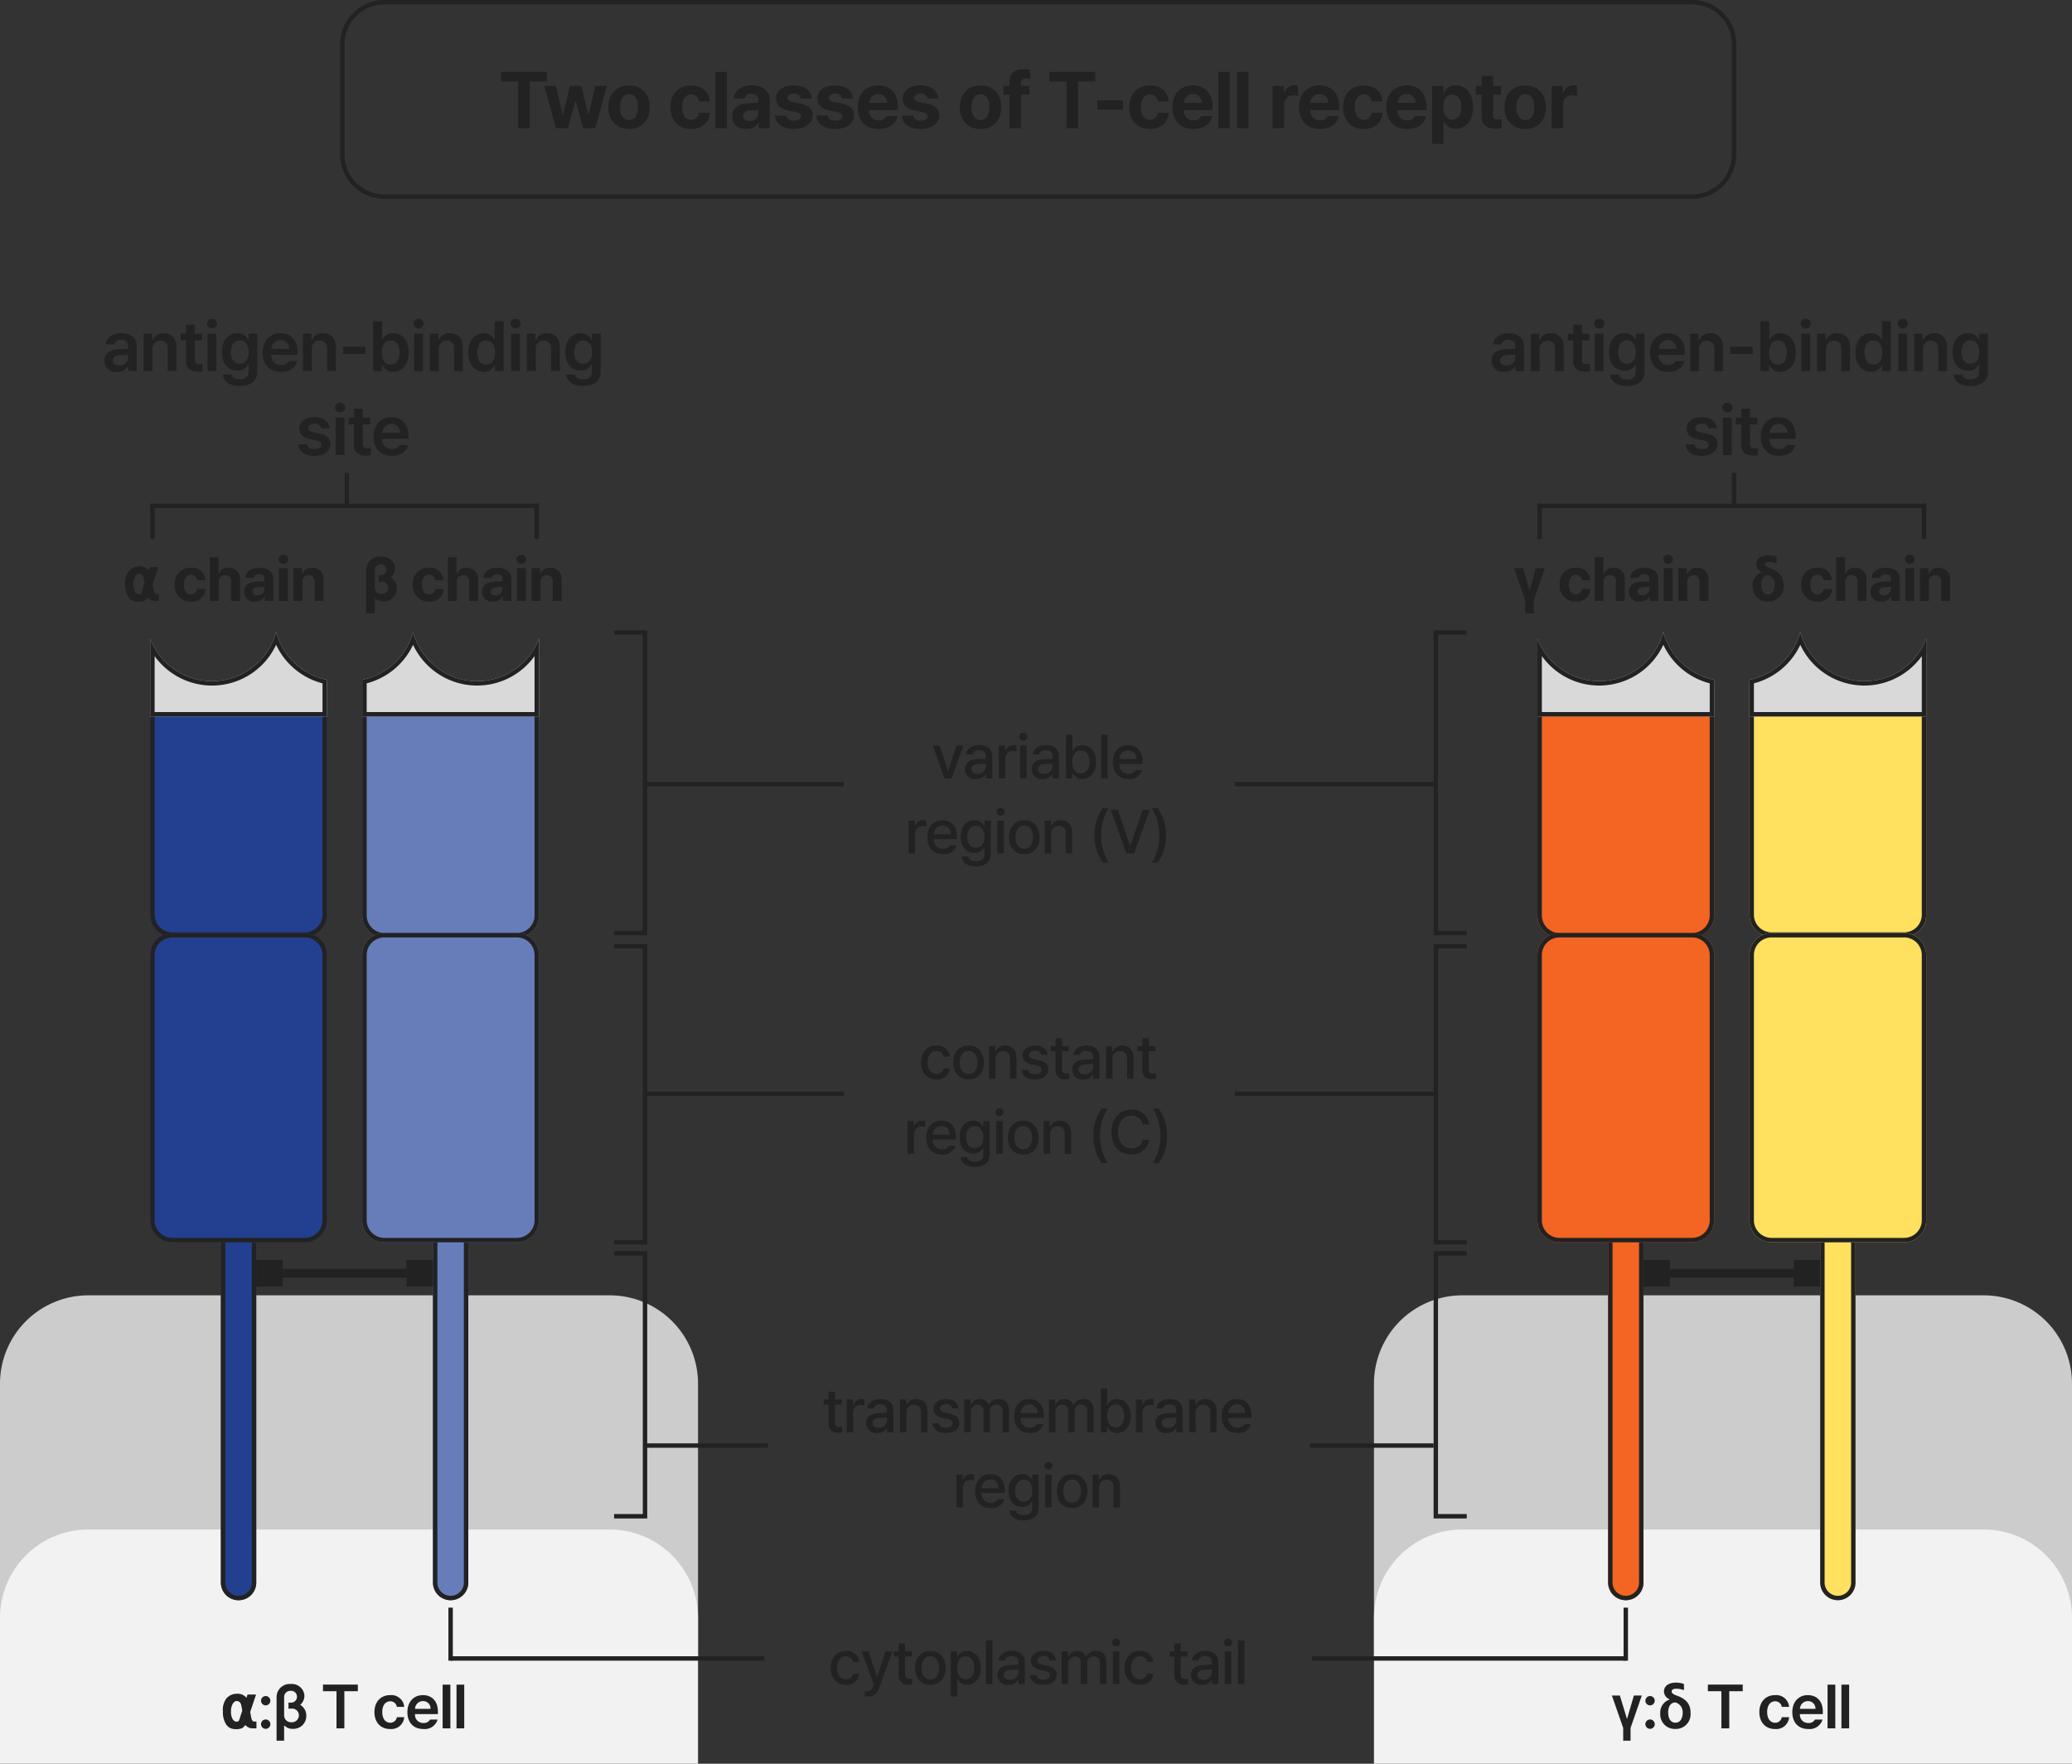 <svg xmlns="http://www.w3.org/2000/svg" width="469" height="399.146" viewBox="0 0 469 399.146">
  <rect x="0" y="0" width="469" height="399.146" fill="#333333" stroke="none"/>
  <g id="other01-img03_pc" transform="translate(-395 -2833)">
    <path id="패스_4655" data-name="패스 4655" d="M20,0H138a20,20,0,0,1,20,20V82H0V20A20,20,0,0,1,20,0Z" transform="translate(395 3126.146)" fill="#ccc"/>
    <path id="패스_4656" data-name="패스 4656" d="M20,0H138a20,20,0,0,1,20,20V82H0V20A20,20,0,0,1,20,0Z" transform="translate(706 3126.146)" fill="#ccc"/>
    <path id="패스_4657" data-name="패스 4657" d="M20,0H138a20,20,0,0,1,20,20V53H0V20A20,20,0,0,1,20,0Z" transform="translate(395 3179.146)" fill="#f2f2f2"/>
    <path id="패스_4658" data-name="패스 4658" d="M20,0H138a20,20,0,0,1,20,20V53H0V20A20,20,0,0,1,20,0Z" transform="translate(706 3179.146)" fill="#f2f2f2"/>
    <path id="사각형_2214" data-name="사각형 2214" d="M10,1a9.01,9.01,0,0,0-9,9V35a9.01,9.01,0,0,0,9,9H306a9.01,9.01,0,0,0,9-9V10a9.01,9.01,0,0,0-9-9H10m0-1H306a10,10,0,0,1,10,10V35a10,10,0,0,1-10,10H10A10,10,0,0,1,0,35V10A10,10,0,0,1,10,0Z" transform="translate(472 2833)" fill="#222"/>
    <path id="패스_4659" data-name="패스 4659" d="M-121.619-10.547h3.9V0h2.619V-10.547h3.9v-2.18h-10.424ZM-109.182,0h2.76l1.652-6.064h.123L-102.995,0h2.742l2.619-9.545h-2.637l-1.477,6.416h-.088l-1.582-6.416H-106l-1.564,6.451h-.088l-1.494-6.451h-2.637Zm16.559.193c2.892-.009,4.685-1.986,4.693-4.939-.009-2.944-1.8-4.922-4.693-4.922S-97.308-7.69-97.3-4.746C-97.308-1.793-95.506.185-92.624.193Zm-2.039-4.939c0-1.679.694-2.936,2.057-2.936,1.327,0,2.03,1.257,2.021,2.936.009,1.67-.694,2.909-2.021,2.918C-93.968-1.837-94.663-3.076-94.663-4.746ZM-78.578.193c2.531-.009,4.122-1.494,4.236-3.656h-2.443a1.723,1.723,0,0,1-1.758,1.582c-1.266,0-2.074-1.055-2.074-2.9,0-1.811.826-2.856,2.074-2.865a1.746,1.746,0,0,1,1.758,1.6h2.443c-.105-2.188-1.775-3.621-4.236-3.621-2.892,0-4.685,2-4.676,4.922C-83.262-1.837-81.5.185-78.578.193Zm8.1-12.92h-2.6V0h2.6Zm1.2,10.055C-69.27-.782-67.925.185-66.1.176A2.929,2.929,0,0,0-63.3-1.318h.07V0h2.461V-6.434c.009-2.3-1.96-3.234-4.043-3.234-2.531,0-3.973,1.3-4.131,2.953h2.479A1.438,1.438,0,0,1-64.884-7.77c.976.009,1.521.466,1.529,1.266v.773c-.4.018-1.687.079-2.373.123C-67.565-5.493-69.27-4.8-69.278-2.672Zm2.5-.07c0-.738.571-1.169,1.477-1.248.439-.035,1.556-.1,1.951-.114v.694a1.847,1.847,0,0,1-2,1.793C-66.193-1.626-66.782-2.013-66.782-2.742ZM-53.7-6.715h2.443c-.141-1.811-1.635-2.953-4.043-2.953-2.461,0-4.034,1.143-4.025,2.971-.009,1.415.923,2.347,2.742,2.707L-55-3.674c.9.185,1.3.492,1.3.984,0,.615-.633.993-1.582,1-.958-.009-1.564-.4-1.687-1.143h-2.619c.22,1.863,1.731,3.015,4.307,3.023,2.54-.009,4.228-1.266,4.236-3.146-.009-1.371-.905-2.2-2.76-2.584l-1.705-.352c-.905-.185-1.239-.519-1.23-.949-.009-.58.633-.976,1.477-.984A1.431,1.431,0,0,1-53.7-6.715Zm9.343,0h2.443c-.141-1.811-1.635-2.953-4.043-2.953-2.461,0-4.034,1.143-4.025,2.971-.009,1.415.923,2.347,2.742,2.707l1.582.316c.9.185,1.3.492,1.3.984,0,.615-.633.993-1.582,1-.958-.009-1.564-.4-1.687-1.143h-2.619c.22,1.863,1.731,3.015,4.307,3.023,2.54-.009,4.228-1.266,4.236-3.146-.009-1.371-.905-2.2-2.76-2.584l-1.705-.352c-.905-.185-1.239-.519-1.23-.949-.009-.58.633-.976,1.477-.984A1.431,1.431,0,0,1-44.352-6.715ZM-36.134.193C-33.778.185-32.2-.958-31.827-2.725h-2.479a1.843,1.843,0,0,1-1.775.967,2.116,2.116,0,0,1-2.2-2.338h6.521v-.738c0-3.252-1.978-4.834-4.482-4.834-2.795,0-4.614,2-4.605,4.939C-40.853-1.705-39.061.185-36.134.193ZM-38.278-5.73a2.042,2.042,0,0,1,2.092-1.986A1.9,1.9,0,0,1-34.218-5.73Zm13.245-.984h2.443c-.141-1.811-1.635-2.953-4.043-2.953-2.461,0-4.034,1.143-4.025,2.971-.009,1.415.923,2.347,2.742,2.707l1.582.316c.9.185,1.3.492,1.3.984,0,.615-.633.993-1.582,1-.958-.009-1.564-.4-1.687-1.143h-2.619C-30.7-.967-29.19.185-26.615.193c2.54-.009,4.228-1.266,4.236-3.146-.009-1.371-.905-2.2-2.76-2.584l-1.705-.352c-.905-.185-1.239-.519-1.23-.949-.009-.58.633-.976,1.477-.984A1.431,1.431,0,0,1-25.033-6.715ZM-13.061.193C-10.17.185-8.377-1.793-8.368-4.746c-.009-2.944-1.8-4.922-4.693-4.922s-4.685,1.978-4.676,4.922C-17.746-1.793-15.944.185-13.061.193ZM-15.1-4.746c0-1.679.694-2.936,2.057-2.936,1.327,0,2.03,1.257,2.021,2.936.009,1.67-.694,2.909-2.021,2.918C-14.406-1.837-15.1-3.076-15.1-4.746Zm13.087-4.8h-1.9v-.58c0-.8.448-1.116,1.283-1.125.141.009.413.018.791.053v-1.969a6.81,6.81,0,0,0-1.547-.158,2.818,2.818,0,0,0-3.129,3.059v.721H-7.867v1.951h1.354V0h2.6V-7.594h1.9Zm4.518-1h3.9V0H9.027V-10.547h3.9v-2.18H2.505ZM19.187-6.275h-5.8V-4.2h5.8ZM25.278.193C27.809.185,29.4-1.3,29.515-3.463H27.071a1.723,1.723,0,0,1-1.758,1.582c-1.266,0-2.074-1.055-2.074-2.9,0-1.811.826-2.856,2.074-2.865a1.746,1.746,0,0,1,1.758,1.6h2.443c-.105-2.188-1.775-3.621-4.236-3.621-2.892,0-4.685,2-4.676,4.922C20.594-1.837,22.351.185,25.278.193Zm9.818,0C37.451.185,39.033-.958,39.4-2.725H36.924a1.843,1.843,0,0,1-1.775.967,2.116,2.116,0,0,1-2.2-2.338h6.521v-.738c0-3.252-1.978-4.834-4.482-4.834-2.795,0-4.614,2-4.605,4.939C30.376-1.705,32.169.185,35.1.193ZM32.951-5.73a2.042,2.042,0,0,1,2.092-1.986A1.9,1.9,0,0,1,37.012-5.73Zm10.4-7h-2.6V0h2.6Zm4.263,0h-2.6V0h2.6ZM53.062,0h2.6V-5.432A1.934,1.934,0,0,1,57.7-7.418a4.469,4.469,0,0,1,1.107.141V-9.6a4.1,4.1,0,0,0-.826-.088,2.326,2.326,0,0,0-2.3,1.793h-.105V-9.545H53.062ZM63.741.193C66.1.185,67.679-.958,68.048-2.725H65.569a1.843,1.843,0,0,1-1.775.967A2.116,2.116,0,0,1,61.6-4.1h6.521v-.738c0-3.252-1.978-4.834-4.482-4.834-2.795,0-4.614,2-4.605,4.939C59.022-1.705,60.815.185,63.741.193ZM61.6-5.73a2.042,2.042,0,0,1,2.092-1.986A1.9,1.9,0,0,1,65.657-5.73ZM73.682.193C76.213.185,77.8-1.3,77.918-3.463H75.475a1.723,1.723,0,0,1-1.758,1.582c-1.266,0-2.074-1.055-2.074-2.9,0-1.811.826-2.856,2.074-2.865a1.746,1.746,0,0,1,1.758,1.6h2.443c-.105-2.188-1.775-3.621-4.236-3.621-2.892,0-4.685,2-4.676,4.922C69-1.837,70.755.185,73.682.193Zm9.818,0c2.355-.009,3.937-1.151,4.307-2.918H85.328a1.843,1.843,0,0,1-1.775.967,2.116,2.116,0,0,1-2.2-2.338h6.521v-.738c0-3.252-1.978-4.834-4.482-4.834-2.795,0-4.614,2-4.605,4.939C78.78-1.705,80.573.185,83.5.193ZM81.355-5.73a2.042,2.042,0,0,1,2.092-1.986A1.9,1.9,0,0,1,85.416-5.73Zm7.8,9.316h2.6V-1.529h.07A2.84,2.84,0,0,0,94.548.158c2.18,0,3.876-1.731,3.867-4.922.009-3.27-1.758-4.9-3.867-4.9a2.822,2.822,0,0,0-2.725,1.723h-.105v-1.6H89.152ZM91.7-4.781c-.009-1.714.721-2.812,2.021-2.812,1.345,0,2.048,1.151,2.039,2.812.009,1.687-.712,2.856-2.039,2.865C92.43-1.925,91.692-3.059,91.7-4.781Zm13.07-4.764h-1.793V-11.83h-2.6v2.285H99.057v1.951h1.318v5.027c-.018,1.854,1.266,2.7,3.146,2.689a8.26,8.26,0,0,0,1.389-.088V-2.021c-.316.026-.773.053-1.037.053-.527-.018-.905-.2-.9-.967V-7.594h1.793ZM110.237.193c2.892-.009,4.685-1.986,4.693-4.939-.009-2.944-1.8-4.922-4.693-4.922s-4.685,1.978-4.676,4.922C105.553-1.793,107.354.185,110.237.193ZM108.2-4.746c0-1.679.694-2.936,2.057-2.936,1.327,0,2.03,1.257,2.021,2.936.009,1.67-.694,2.909-2.021,2.918C108.892-1.837,108.2-3.076,108.2-4.746ZM116.205,0h2.6V-5.432a1.934,1.934,0,0,1,2.039-1.986,4.469,4.469,0,0,1,1.107.141V-9.6a4.1,4.1,0,0,0-.826-.088,2.326,2.326,0,0,0-2.3,1.793h-.105V-9.545h-2.514Z" transform="translate(630 2862)" fill="#222"/>
    <path id="패스_4660" data-name="패스 4660" d="M-16.92-7.424h-1.572l-1.873,5.7h-.068l-1.873-5.7h-1.572L-21.186,0h1.572Zm.342,5.332a2.248,2.248,0,0,0,2.5,2.256,2.344,2.344,0,0,0,2.2-1.176h.055V0H-10.4V-4.936C-10.4-7.089-12.128-7.52-13.31-7.52c-1.757,0-2.905.889-3.035,2.119H-14.9a1.425,1.425,0,0,1,1.531-.943c.991,0,1.511.485,1.5,1.326l.007.595c-.342.014-1.456.075-1.948.1C-15.142-4.225-16.585-3.787-16.578-2.092Zm1.422.014c0-.731.6-1.094,1.559-1.162.349-.021,1.408-.1,1.743-.116l.007.677A1.749,1.749,0,0,1-13.748-1C-14.568-1-15.156-1.367-15.156-2.078ZM-8.914,0h1.463V-4.525A1.661,1.661,0,0,1-5.688-6.193a3.639,3.639,0,0,1,.766.082V-7.506a5.823,5.823,0,0,0-.615-.027A1.931,1.931,0,0,0-7.424-6.248h-.082V-7.424H-8.914Zm4.806,0h1.463V-7.424H-4.109ZM-4.3-9.434a.9.9,0,0,0,.93.861.888.888,0,0,0,.916-.861.892.892,0,0,0-.916-.861A.9.9,0,0,0-4.3-9.434Zm2.81,7.342A2.248,2.248,0,0,0,1.012.164a2.344,2.344,0,0,0,2.2-1.176h.055V0H4.69V-4.936C4.683-7.089,2.96-7.52,1.777-7.52c-1.757,0-2.905.889-3.035,2.119H.192a1.425,1.425,0,0,1,1.531-.943c.991,0,1.511.485,1.5,1.326l.007.595c-.342.014-1.456.075-1.948.1C-.055-4.225-1.5-3.787-1.49-2.092Zm1.422.014c0-.731.6-1.094,1.559-1.162.349-.021,1.408-.1,1.743-.116l.007.677A1.749,1.749,0,0,1,1.34-1C.52-1-.068-1.367-.068-2.078ZM6.3,0H7.718V-1.162h.109A2.289,2.289,0,0,0,9.974.15c1.8-.007,3.11-1.449,3.117-3.842C13.084-6.111,11.758-7.52,9.96-7.52a2.239,2.239,0,0,0-2.133,1.3H7.746V-9.9H6.3ZM7.718-3.719c0-1.545.677-2.563,1.928-2.557C10.952-6.282,11.6-5.182,11.6-3.719c0,1.49-.67,2.618-1.955,2.625C8.415-1.1,7.718-2.16,7.718-3.719ZM15.723-9.9H14.26V0h1.463ZM20.42.15a2.956,2.956,0,0,0,3.1-2.01H22.047a1.735,1.735,0,0,1-1.613.807,2.033,2.033,0,0,1-2.092-2.215h5.277v-.52c0-2.687-1.606-3.732-3.295-3.732-2.071,0-3.438,1.572-3.432,3.855C16.886-1.36,18.232.15,20.42.15ZM18.349-4.361a1.984,1.984,0,0,1,1.989-1.955,1.814,1.814,0,0,1,1.846,1.955ZM-29.348,17h1.463V12.475a1.661,1.661,0,0,1,1.764-1.668,3.639,3.639,0,0,1,.766.082V9.494a5.823,5.823,0,0,0-.615-.027,1.931,1.931,0,0,0-1.887,1.285h-.082V9.576h-1.408Zm7.766.15a2.956,2.956,0,0,0,3.1-2.01h-1.477a1.735,1.735,0,0,1-1.613.807,2.033,2.033,0,0,1-2.092-2.215h5.277v-.52c0-2.687-1.606-3.732-3.295-3.732-2.071,0-3.438,1.572-3.432,3.855C-25.116,15.64-23.77,17.15-21.582,17.15Zm-2.071-4.512a1.984,1.984,0,0,1,1.989-1.955,1.814,1.814,0,0,1,1.846,1.955Zm9.557,7.3c1.914,0,3.356-.868,3.35-2.775V9.576h-1.422v1.2h-.1a2.285,2.285,0,0,0-2.16-1.3c-1.784,0-3.117,1.36-3.117,3.732s1.354,3.678,3.1,3.678a2.238,2.238,0,0,0,2.16-1.244h.1v1.463c-.007,1.155-.738,1.661-1.9,1.654-.964.007-1.62-.335-1.764-1.039h-1.49C-17.207,19.112-15.969,19.939-14.1,19.939Zm-1.955-6.7c-.007-1.422.649-2.522,1.941-2.516,1.258-.007,1.941,1.012,1.941,2.516,0,1.531-.7,2.44-1.941,2.447C-15.388,15.681-16.058,14.7-16.051,13.24Zm6.8,3.76h1.463V9.576H-9.249Zm-.191-9.434a.9.9,0,0,0,.93.861A.888.888,0,0,0-7.6,7.566a.892.892,0,0,0-.916-.861A.9.9,0,0,0-9.441,7.566Zm6.3,9.584c2.092,0,3.459-1.531,3.459-3.828S-1.053,9.48-3.145,9.48s-3.479,1.531-3.473,3.842S-5.25,17.15-3.145,17.15Zm-2.01-3.828c0-1.422.649-2.632,2.01-2.639,1.34.007,1.982,1.217,1.982,2.639s-.643,2.611-1.982,2.611C-4.505,15.934-5.154,14.737-5.154,13.322ZM2.933,12.6a1.676,1.676,0,0,1,1.723-1.859,1.521,1.521,0,0,1,1.572,1.723V17H7.677V12.283c.007-1.839-1-2.8-2.529-2.8A2.209,2.209,0,0,0,2.96,10.793H2.878V9.576H1.47V17H2.933Zm9.8.3a10.309,10.309,0,0,0,1.873,6.166h1.34A11.694,11.694,0,0,1,14.24,12.9a11.675,11.675,0,0,1,1.709-6.166h-1.34A10.309,10.309,0,0,0,12.736,12.9Zm5.3-5.8H16.407L19.962,17H21.7l3.568-9.9H23.64l-2.748,8.053h-.109Zm10.89,5.8a10.309,10.309,0,0,0-1.873-6.166h-1.34A11.694,11.694,0,0,1,27.42,12.9a11.675,11.675,0,0,1-1.709,6.166h1.34A10.309,10.309,0,0,0,28.924,12.9Z" transform="translate(630 3009.146)" fill="#222"/>
    <path id="패스_4661" data-name="패스 4661" d="M-23.041.15a2.832,2.832,0,0,0,3.049-2.5h-1.422a1.56,1.56,0,0,1-1.627,1.258c-1.224.007-2.01-1-2.01-2.625,0-1.579.807-2.577,2.01-2.584a1.591,1.591,0,0,1,1.627,1.285h1.422a2.849,2.849,0,0,0-3.076-2.5c-2.092,0-3.452,1.579-3.445,3.842C-26.521-1.442-25.208.15-23.041.15Zm7.294,0c2.092,0,3.459-1.531,3.459-3.828S-13.655-7.52-15.747-7.52s-3.479,1.531-3.473,3.842S-17.853.15-15.747.15Zm-2.01-3.828c0-1.422.649-2.632,2.01-2.639,1.34.007,1.982,1.217,1.982,2.639s-.643,2.611-1.982,2.611C-17.108-1.066-17.757-2.263-17.757-3.678ZM-9.67-4.4A1.676,1.676,0,0,1-7.947-6.262,1.521,1.521,0,0,1-6.375-4.539V0h1.449V-4.717c.007-1.839-1-2.8-2.529-2.8A2.209,2.209,0,0,0-9.643-6.207h-.082V-7.424h-1.408V0H-9.67ZM.742-5.4H2.15C2.006-6.679.974-7.52-.68-7.52c-1.723,0-2.871.909-2.871,2.229,0,1.025.7,1.743,2.037,2.037l1.162.246C.434-2.823.789-2.516.8-2.037.789-1.415.181-1.019-.762-1.025c-.882.007-1.388-.328-1.518-1H-3.77C-3.586-.643-2.533.15-.749.15c1.894,0,3.028-.957,3.035-2.3C2.28-3.2,1.617-3.849.249-4.156L-.926-4.43c-.82-.191-1.169-.506-1.162-.943-.007-.567.588-1,1.422-1A1.283,1.283,0,0,1,.742-5.4ZM6.9-7.424H5.383V-9.2H3.934v1.777H2.84v1.162H3.934v4.375A1.944,1.944,0,0,0,6.094.1,6.915,6.915,0,0,0,7.01.041V-1.23c-.205.021-.526.041-.738.041-.472-.007-.882-.157-.889-1V-6.262H6.9Zm.8,5.332A2.248,2.248,0,0,0,10.2.164a2.344,2.344,0,0,0,2.2-1.176h.055V0h1.422V-4.936c-.007-2.153-1.729-2.584-2.912-2.584-1.757,0-2.905.889-3.035,2.119H9.383a1.425,1.425,0,0,1,1.531-.943c.991,0,1.511.485,1.5,1.326l.007.595c-.342.014-1.456.075-1.948.1C9.137-4.225,7.694-3.787,7.7-2.092Zm1.422.014c0-.731.6-1.094,1.559-1.162.349-.021,1.408-.1,1.743-.116l.007.677A1.749,1.749,0,0,1,10.531-1C9.711-1,9.123-1.367,9.123-2.078Zm7.7-2.324A1.676,1.676,0,0,1,18.55-6.262a1.521,1.521,0,0,1,1.572,1.723V0h1.449V-4.717c.007-1.839-1-2.8-2.529-2.8a2.209,2.209,0,0,0-2.187,1.312h-.082V-7.424H15.364V0h1.463Zm9.714-3.021H25.024V-9.2H23.575v1.777H22.481v1.162h1.094v4.375A1.944,1.944,0,0,0,25.735.1a6.915,6.915,0,0,0,.916-.055V-1.23c-.205.021-.526.041-.738.041-.472-.007-.882-.157-.889-1V-6.262h1.518ZM-29.587,17h1.463V12.475a1.661,1.661,0,0,1,1.764-1.668,3.639,3.639,0,0,1,.766.082V9.494a5.823,5.823,0,0,0-.615-.027A1.931,1.931,0,0,0-28.1,10.752h-.082V9.576h-1.408Zm7.766.15a2.956,2.956,0,0,0,3.1-2.01h-1.477a1.735,1.735,0,0,1-1.613.807A2.033,2.033,0,0,1-23.9,13.732h5.277v-.52c0-2.687-1.606-3.732-3.295-3.732-2.071,0-3.438,1.572-3.432,3.855C-25.355,15.64-24.009,17.15-21.821,17.15Zm-2.071-4.512A1.984,1.984,0,0,1-21.9,10.684a1.814,1.814,0,0,1,1.846,1.955Zm9.557,7.3c1.914,0,3.356-.868,3.35-2.775V9.576h-1.422v1.2h-.1a2.285,2.285,0,0,0-2.16-1.3c-1.784,0-3.117,1.36-3.117,3.732s1.354,3.678,3.1,3.678a2.238,2.238,0,0,0,2.16-1.244h.1v1.463c-.007,1.155-.738,1.661-1.9,1.654-.964.007-1.62-.335-1.764-1.039h-1.49C-17.446,19.112-16.209,19.939-14.336,19.939Zm-1.955-6.7c-.007-1.422.649-2.522,1.941-2.516,1.258-.007,1.941,1.012,1.941,2.516,0,1.531-.7,2.44-1.941,2.447C-15.628,15.681-16.3,14.7-16.291,13.24Zm6.8,3.76h1.463V9.576H-9.489ZM-9.68,7.566a.9.9,0,0,0,.93.861.888.888,0,0,0,.916-.861.892.892,0,0,0-.916-.861A.9.9,0,0,0-9.68,7.566Zm6.3,9.584c2.092,0,3.459-1.531,3.459-3.828S-1.292,9.48-3.384,9.48s-3.479,1.531-3.473,3.842S-5.489,17.15-3.384,17.15Zm-2.01-3.828c0-1.422.649-2.632,2.01-2.639C-2.044,10.69-1.4,11.9-1.4,13.322s-.643,2.611-1.982,2.611C-4.744,15.934-5.394,14.737-5.394,13.322ZM2.693,12.6a1.676,1.676,0,0,1,1.723-1.859,1.521,1.521,0,0,1,1.572,1.723V17H7.438V12.283c.007-1.839-1-2.8-2.529-2.8a2.209,2.209,0,0,0-2.187,1.312H2.639V9.576H1.231V17H2.693Zm9.8.3a10.309,10.309,0,0,0,1.873,6.166h1.34A11.694,11.694,0,0,1,14,12.9,11.675,11.675,0,0,1,15.71,6.732H14.37A10.309,10.309,0,0,0,12.5,12.9Zm11.122-2.57h1.518a3.9,3.9,0,0,0-4.088-3.363c-2.563,0-4.457,1.921-4.457,5.086s1.88,5.086,4.457,5.086a3.936,3.936,0,0,0,4.088-3.322L23.619,13.8a2.449,2.449,0,0,1-2.557,1.955c-1.7.007-2.974-1.292-2.98-3.705s1.271-3.712,2.98-3.705A2.435,2.435,0,0,1,23.619,10.328Zm5.544,2.57A10.309,10.309,0,0,0,27.29,6.732H25.95A11.694,11.694,0,0,1,27.659,12.9a11.675,11.675,0,0,1-1.709,6.166h1.34A10.309,10.309,0,0,0,29.163,12.9Z" transform="translate(630 3077.146)" fill="#222"/>
    <path id="패스_4662" data-name="패스 4662" d="M-44.483-7.424H-46V-9.2H-47.45v1.777h-1.094v1.162h1.094v4.375A1.944,1.944,0,0,0-45.29.1a6.915,6.915,0,0,0,.916-.055V-1.23c-.205.021-.526.041-.738.041-.472-.007-.882-.157-.889-1V-6.262h1.518ZM-43.341,0h1.463V-4.525a1.661,1.661,0,0,1,1.764-1.668,3.639,3.639,0,0,1,.766.082V-7.506a5.823,5.823,0,0,0-.615-.027,1.931,1.931,0,0,0-1.887,1.285h-.082V-7.424h-1.408Zm4.389-2.092A2.248,2.248,0,0,0-36.45.164a2.344,2.344,0,0,0,2.2-1.176h.055V0h1.422V-4.936C-32.779-7.089-34.5-7.52-35.685-7.52c-1.757,0-2.905.889-3.035,2.119h1.449a1.425,1.425,0,0,1,1.531-.943c.991,0,1.511.485,1.5,1.326l.007.595c-.342.014-1.456.075-1.948.1C-37.517-4.225-38.959-3.787-38.952-2.092Zm1.422.014c0-.731.6-1.094,1.559-1.162.349-.021,1.408-.1,1.743-.116l.007.677A1.749,1.749,0,0,1-36.122-1C-36.943-1-37.53-1.367-37.53-2.078Zm7.7-2.324A1.676,1.676,0,0,1-28.1-6.262a1.521,1.521,0,0,1,1.572,1.723V0h1.449V-4.717c.007-1.839-1-2.8-2.529-2.8A2.209,2.209,0,0,0-29.8-6.207h-.082V-7.424h-1.408V0h1.463Zm10.411-1h1.408c-.144-1.278-1.176-2.119-2.83-2.119-1.723,0-2.871.909-2.871,2.229,0,1.025.7,1.743,2.037,2.037l1.162.246c.786.185,1.142.492,1.148.971-.007.622-.615,1.019-1.559,1.012-.882.007-1.388-.328-1.518-1h-1.49C-23.742-.643-22.689.15-20.9.15c1.894,0,3.028-.957,3.035-2.3-.007-1.053-.67-1.7-2.037-2.01l-1.176-.273c-.82-.191-1.169-.506-1.162-.943-.007-.567.588-1,1.422-1A1.283,1.283,0,0,1-19.415-5.4ZM-16.728,0h1.463V-4.58a1.574,1.574,0,0,1,1.518-1.682,1.274,1.274,0,0,1,1.354,1.34V0h1.449V-4.73A1.41,1.41,0,0,1-9.468-6.262,1.289,1.289,0,0,1-8.074-4.84V0h1.463V-4.977c-.007-1.7-.957-2.543-2.3-2.543a2.3,2.3,0,0,0-2.229,1.312h-.082a1.987,1.987,0,0,0-2-1.312,2.034,2.034,0,0,0-2.023,1.312h-.082V-7.424h-1.408Zm14.8.15a2.956,2.956,0,0,0,3.1-2.01H-.3a1.735,1.735,0,0,1-1.613.807A2.033,2.033,0,0,1-4.006-3.268H1.271v-.52c0-2.687-1.606-3.732-3.295-3.732-2.071,0-3.438,1.572-3.432,3.855C-5.462-1.36-4.115.15-1.928.15ZM-4-4.361A1.984,1.984,0,0,1-2.01-6.316,1.814,1.814,0,0,1-.164-4.361ZM2.441,0H3.9V-4.58A1.574,1.574,0,0,1,5.421-6.262a1.274,1.274,0,0,1,1.354,1.34V0H8.224V-4.73A1.41,1.41,0,0,1,9.7-6.262,1.289,1.289,0,0,1,11.095-4.84V0h1.463V-4.977c-.007-1.7-.957-2.543-2.3-2.543A2.3,2.3,0,0,0,8.032-6.207H7.95a1.987,1.987,0,0,0-2-1.312A2.034,2.034,0,0,0,3.931-6.207H3.849V-7.424H2.441ZM14.165,0h1.422V-1.162H15.7A2.289,2.289,0,0,0,17.842.15c1.8-.007,3.11-1.449,3.117-3.842-.007-2.42-1.333-3.828-3.131-3.828a2.239,2.239,0,0,0-2.133,1.3h-.082V-9.9H14.165Zm1.422-3.719c0-1.545.677-2.563,1.928-2.557,1.306-.007,1.955,1.094,1.955,2.557,0,1.49-.67,2.618-1.955,2.625C16.284-1.1,15.586-2.16,15.586-3.719ZM22.129,0h1.463V-4.525a1.661,1.661,0,0,1,1.764-1.668,3.639,3.639,0,0,1,.766.082V-7.506a5.823,5.823,0,0,0-.615-.027,1.931,1.931,0,0,0-1.887,1.285h-.082V-7.424H22.129Zm4.389-2.092A2.248,2.248,0,0,0,29.02.164a2.344,2.344,0,0,0,2.2-1.176h.055V0H32.7V-4.936c-.007-2.153-1.729-2.584-2.912-2.584-1.757,0-2.905.889-3.035,2.119H28.2a1.425,1.425,0,0,1,1.531-.943c.991,0,1.511.485,1.5,1.326l.007.595c-.342.014-1.456.075-1.948.1C27.953-4.225,26.511-3.787,26.518-2.092Zm1.422.014c0-.731.6-1.094,1.559-1.162.349-.021,1.408-.1,1.743-.116l.007.677A1.749,1.749,0,0,1,29.348-1C28.527-1,27.94-1.367,27.94-2.078Zm7.7-2.324a1.676,1.676,0,0,1,1.723-1.859,1.521,1.521,0,0,1,1.572,1.723V0h1.449V-4.717c.007-1.839-1-2.8-2.529-2.8a2.209,2.209,0,0,0-2.187,1.312h-.082V-7.424H34.181V0h1.463ZM45.085.15a2.956,2.956,0,0,0,3.1-2.01H46.712a1.735,1.735,0,0,1-1.613.807,2.033,2.033,0,0,1-2.092-2.215h5.277v-.52c0-2.687-1.606-3.732-3.295-3.732-2.071,0-3.438,1.572-3.432,3.855C41.55-1.36,42.9.15,45.085.15ZM43.013-4.361A1.984,1.984,0,0,1,45-6.316a1.814,1.814,0,0,1,1.846,1.955ZM-18.512,17h1.463V12.475a1.661,1.661,0,0,1,1.764-1.668,3.639,3.639,0,0,1,.766.082V9.494a5.823,5.823,0,0,0-.615-.027,1.931,1.931,0,0,0-1.887,1.285H-17.1V9.576h-1.408Zm7.766.15a2.956,2.956,0,0,0,3.1-2.01H-9.12a1.735,1.735,0,0,1-1.613.807,2.033,2.033,0,0,1-2.092-2.215h5.277v-.52c0-2.687-1.606-3.732-3.295-3.732-2.071,0-3.438,1.572-3.432,3.855C-14.281,15.64-12.934,17.15-10.747,17.15Zm-2.071-4.512a1.984,1.984,0,0,1,1.989-1.955,1.814,1.814,0,0,1,1.846,1.955Zm9.557,7.3c1.914,0,3.356-.868,3.35-2.775V9.576H-1.333v1.2h-.1a2.285,2.285,0,0,0-2.16-1.3c-1.784,0-3.117,1.36-3.117,3.732s1.354,3.678,3.1,3.678a2.238,2.238,0,0,0,2.16-1.244h.1v1.463c-.007,1.155-.738,1.661-1.9,1.654-.964.007-1.62-.335-1.764-1.039H-6.5C-6.371,19.112-5.134,19.939-3.261,19.939Zm-1.955-6.7c-.007-1.422.649-2.522,1.941-2.516,1.258-.007,1.941,1.012,1.941,2.516,0,1.531-.7,2.44-1.941,2.447C-4.553,15.681-5.223,14.7-5.216,13.24ZM1.586,17H3.049V9.576H1.586ZM1.395,7.566a.9.9,0,0,0,.93.861.863.863,0,1,0,0-1.723A.9.9,0,0,0,1.395,7.566Zm6.3,9.584c2.092,0,3.459-1.531,3.459-3.828S9.783,9.48,7.691,9.48s-3.479,1.531-3.473,3.842S5.585,17.15,7.691,17.15Zm-2.01-3.828c0-1.422.649-2.632,2.01-2.639,1.34.007,1.982,1.217,1.982,2.639s-.643,2.611-1.982,2.611C6.33,15.934,5.681,14.737,5.681,13.322Zm8.087-.725a1.676,1.676,0,0,1,1.723-1.859,1.521,1.521,0,0,1,1.572,1.723V17h1.449V12.283c.007-1.839-1-2.8-2.529-2.8A2.209,2.209,0,0,0,13.8,10.793h-.082V9.576H12.305V17h1.463Z" transform="translate(630 3157.146)" fill="#222"/>
    <path id="패스_4663" data-name="패스 4663" d="M-43.52.15a2.832,2.832,0,0,0,3.049-2.5h-1.422A1.56,1.56,0,0,1-43.52-1.094c-1.224.007-2.01-1-2.01-2.625,0-1.579.807-2.577,2.01-2.584a1.591,1.591,0,0,1,1.627,1.285h1.422a2.849,2.849,0,0,0-3.076-2.5c-2.092,0-3.452,1.579-3.445,3.842C-47-1.442-45.687.15-43.52.15Zm5.052,2.639a2.4,2.4,0,0,0,2.406-1.8L-33-7.424h-1.572l-1.873,5.756h-.082L-38.4-7.424h-1.559L-37.237.1l-.178.492c-.349.937-.725.964-1.176.971-.205-.007-.492-.014-.656-.027V2.748A7.547,7.547,0,0,0-38.468,2.789Zm9.851-10.213h-1.518V-9.2h-1.449v1.777h-1.094v1.162h1.094v4.375A1.944,1.944,0,0,0-29.423.1a6.915,6.915,0,0,0,.916-.055V-1.23c-.205.021-.526.041-.738.041-.472-.007-.882-.157-.889-1V-6.262h1.518ZM-24.406.15c2.092,0,3.459-1.531,3.459-3.828S-22.314-7.52-24.406-7.52s-3.479,1.531-3.473,3.842S-26.511.15-24.406.15Zm-2.01-3.828c0-1.422.649-2.632,2.01-2.639,1.34.007,1.982,1.217,1.982,2.639s-.643,2.611-1.982,2.611C-25.766-1.066-26.415-2.263-26.415-3.678Zm6.624,6.467h1.463V-1.162h.082A2.281,2.281,0,0,0-16.1.15C-14.3.144-13-1.3-13-3.691c0-2.42-1.319-3.828-3.117-3.828a2.231,2.231,0,0,0-2.133,1.3h-.123v-1.2h-1.422Zm1.436-6.508c0-1.545.67-2.563,1.928-2.557,1.306-.007,1.955,1.094,1.955,2.557,0,1.49-.67,2.618-1.955,2.625C-17.672-1.1-18.355-2.16-18.355-3.719Zm7.991-6.18h-1.463V0h1.463Zm1.156,7.807A2.248,2.248,0,0,0-6.706.164a2.344,2.344,0,0,0,2.2-1.176h.055V0h1.422V-4.936C-3.036-7.089-4.758-7.52-5.941-7.52c-1.757,0-2.905.889-3.035,2.119h1.449A1.425,1.425,0,0,1-6-6.344c.991,0,1.511.485,1.5,1.326l.007.595c-.342.014-1.456.075-1.948.1C-7.773-4.225-9.215-3.787-9.208-2.092Zm1.422.014c0-.731.6-1.094,1.559-1.162.349-.021,1.408-.1,1.743-.116l.007.677A1.749,1.749,0,0,1-6.378-1C-7.2-1-7.787-1.367-7.787-2.078ZM2.625-5.4H4.033C3.889-6.679,2.857-7.52,1.2-7.52c-1.723,0-2.871.909-2.871,2.229,0,1.025.7,1.743,2.037,2.037l1.162.246c.786.185,1.142.492,1.148.971-.007.622-.615,1.019-1.559,1.012-.882.007-1.388-.328-1.518-1h-1.49C-1.7-.643-.65.15,1.135.15c1.894,0,3.028-.957,3.035-2.3-.007-1.053-.67-1.7-2.037-2.01L.957-4.43c-.82-.191-1.169-.506-1.162-.943-.007-.567.588-1,1.422-1A1.283,1.283,0,0,1,2.625-5.4ZM5.312,0H6.775V-4.58A1.574,1.574,0,0,1,8.292-6.262a1.274,1.274,0,0,1,1.354,1.34V0h1.449V-4.73a1.41,1.41,0,0,1,1.477-1.531A1.289,1.289,0,0,1,13.966-4.84V0h1.463V-4.977c-.007-1.7-.957-2.543-2.3-2.543A2.3,2.3,0,0,0,10.9-6.207h-.082a1.987,1.987,0,0,0-2-1.312A2.034,2.034,0,0,0,6.8-6.207H6.72V-7.424H5.312Zm11.6,0h1.463V-7.424H16.913Zm-.191-9.434a.9.9,0,0,0,.93.861.888.888,0,0,0,.916-.861.892.892,0,0,0-.916-.861A.9.9,0,0,0,16.721-9.434ZM23.017.15a2.832,2.832,0,0,0,3.049-2.5H24.644a1.56,1.56,0,0,1-1.627,1.258c-1.224.007-2.01-1-2.01-2.625,0-1.579.807-2.577,2.01-2.584a1.591,1.591,0,0,1,1.627,1.285h1.422a2.849,2.849,0,0,0-3.076-2.5c-2.092,0-3.452,1.579-3.445,3.842C19.538-1.442,20.85.15,23.017.15Zm10.76-7.574H32.26V-9.2H30.811v1.777H29.717v1.162h1.094v4.375A1.944,1.944,0,0,0,32.971.1a6.915,6.915,0,0,0,.916-.055V-1.23c-.205.021-.526.041-.738.041-.472-.007-.882-.157-.889-1V-6.262h1.518Zm.8,5.332A2.248,2.248,0,0,0,37.08.164a2.344,2.344,0,0,0,2.2-1.176h.055V0h1.422V-4.936c-.007-2.153-1.729-2.584-2.912-2.584-1.757,0-2.905.889-3.035,2.119h1.449a1.425,1.425,0,0,1,1.531-.943c.991,0,1.511.485,1.5,1.326l.007.595c-.342.014-1.456.075-1.948.1C36.013-4.225,34.571-3.787,34.578-2.092ZM36-2.078c0-.731.6-1.094,1.559-1.162.349-.021,1.408-.1,1.743-.116l.007.677A1.749,1.749,0,0,1,37.408-1C36.587-1,36-1.367,36-2.078ZM42.241,0H43.7V-7.424H42.241ZM42.05-9.434a.9.9,0,0,0,.93.861.888.888,0,0,0,.916-.861.892.892,0,0,0-.916-.861A.9.9,0,0,0,42.05-9.434ZM46.664-9.9H45.2V0h1.463Z" transform="translate(630 3214.146)" fill="#222"/>
    <path id="패스_4664" data-name="패스 4664" d="M0,0H1V12H0Z" transform="translate(762.5 3196.83)" fill="#222"/>
    <path id="패스_4665" data-name="패스 4665" d="M0,0H1V12H0Z" transform="translate(496.5 3196.83)" fill="#222"/>
    <path id="패스_4666" data-name="패스 4666" d="M0,0H1V45H0Z" transform="translate(585.958 3009.96) rotate(90)" fill="#222"/>
    <path id="패스_4667" data-name="패스 4667" d="M0,0H1V45H0Z" transform="translate(719.5 3009.96) rotate(90)" fill="#222"/>
    <path id="패스_4668" data-name="패스 4668" d="M0,0H1V45H0Z" transform="translate(586 3080.032) rotate(90)" fill="#222"/>
    <path id="패스_4669" data-name="패스 4669" d="M0,0H1V45H0Z" transform="translate(719.5 3080.032) rotate(90)" fill="#222"/>
    <path id="패스_4670" data-name="패스 4670" d="M0,0H1V28H0Z" transform="translate(568.836 3159.646) rotate(90)" fill="#222"/>
    <path id="패스_4671" data-name="패스 4671" d="M0,0H1V71H0Z" transform="translate(568 3207.83) rotate(90)" fill="#222"/>
    <path id="패스_4672" data-name="패스 4672" d="M0,0H1V71H0Z" transform="translate(763 3207.83) rotate(90)" fill="#222"/>
    <path id="패스_4673" data-name="패스 4673" d="M0,0H1V28H0Z" transform="translate(719.5 3159.646) rotate(90)" fill="#222"/>
    <path id="패스_4674" data-name="패스 4674" d="M4,0A4,4,0,0,1,8,4V86a4,4,0,0,1-8,0V4A4,4,0,0,1,4,0Z" transform="translate(445 3105.146)" fill="#22408f"/>
    <path id="사각형_2218_-_윤곽선" data-name="사각형 2218 - 윤곽선" d="M4,1A3,3,0,0,0,1,4V86a3,3,0,0,0,6,0V4A3,3,0,0,0,4,1M4,0A4,4,0,0,1,8,4V86a4,4,0,0,1-8,0V4A4,4,0,0,1,4,0Z" transform="translate(445 3105.146)" fill="#222"/>
    <path id="패스_4675" data-name="패스 4675" d="M4,0A4,4,0,0,1,8,4V86a4,4,0,0,1-8,0V4A4,4,0,0,1,4,0Z" transform="translate(493 3105.146)" fill="#667db9"/>
    <path id="사각형_2225_-_윤곽선" data-name="사각형 2225 - 윤곽선" d="M4,1A3,3,0,0,0,1,4V86a3,3,0,0,0,6,0V4A3,3,0,0,0,4,1M4,0A4,4,0,0,1,8,4V86a4,4,0,0,1-8,0V4A4,4,0,0,1,4,0Z" transform="translate(493 3105.146)" fill="#222"/>
    <path id="패스_4676" data-name="패스 4676" d="M2150,4107h-30a5.006,5.006,0,0,1-5-5v-58.97a12.539,12.539,0,0,0,5.419,5.286,18.242,18.242,0,0,0,8.581,2.062c6.8,0,12.76-3.507,14.5-8.527a11.351,11.351,0,0,0,4.2,5.392,16.915,16.915,0,0,0,7.3,2.906V4102A5.006,5.006,0,0,1,2150,4107Z" transform="translate(-1686 -1062.004)" fill="#22408f"/>
    <path id="빼기_1_-_윤곽선" data-name="빼기 1 - 윤곽선" d="M2150,4106a4,4,0,0,0,4-4v-51.013a17.691,17.691,0,0,1-6.889-2.933,13.155,13.155,0,0,1-3.611-3.858,12.012,12.012,0,0,1-1.293,1.766,14.481,14.481,0,0,1-3.553,2.9,19.028,19.028,0,0,1-9.653,2.519,19.243,19.243,0,0,1-9.052-2.18A14.884,14.884,0,0,1,2116,4046.2V4102a4,4,0,0,0,4,4h30m0,1h-30a5.006,5.006,0,0,1-5-5v-58.97a12.539,12.539,0,0,0,5.419,5.286,18.242,18.242,0,0,0,8.581,2.062c6.8,0,12.76-3.507,14.5-8.527a11.351,11.351,0,0,0,4.2,5.392,16.915,16.915,0,0,0,7.3,2.906V4102A5.006,5.006,0,0,1,2150,4107Z" transform="translate(-1686 -1062.004)" fill="#222"/>
    <path id="패스_4677" data-name="패스 4677" d="M28.5,65.15v0c-1.741-5.02-7.7-8.526-14.5-8.526a18.241,18.241,0,0,0-8.581,2.062A12.542,12.542,0,0,0,0,63.971V5A5.006,5.006,0,0,1,5,0H35a5.006,5.006,0,0,1,5,5V56.851a16.909,16.909,0,0,0-7.3,2.906,11.353,11.353,0,0,0-4.2,5.39Z" transform="translate(517 3045.146) rotate(180)" fill="#667db9"/>
    <path id="빼기_3_-_윤곽선" data-name="빼기 3 - 윤곽선" d="M28.5,62.806a13.152,13.152,0,0,1,3.611-3.858A17.685,17.685,0,0,1,39,56.014V5a4,4,0,0,0-4-4H5A4,4,0,0,0,1,5V60.808A14.884,14.884,0,0,1,4.948,57.8,19.243,19.243,0,0,1,14,55.622a19.024,19.024,0,0,1,9.651,2.518,14.48,14.48,0,0,1,3.553,2.9,12.034,12.034,0,0,1,1.3,1.768m0,2.345v0c-1.741-5.02-7.7-8.526-14.5-8.526a18.241,18.241,0,0,0-8.581,2.062A12.542,12.542,0,0,0,0,63.971V5A5.006,5.006,0,0,1,5,0H35a5.006,5.006,0,0,1,5,5V56.851a16.909,16.909,0,0,0-7.3,2.906,11.353,11.353,0,0,0-4.2,5.39Z" transform="translate(517 3045.146) rotate(180)" fill="#222"/>
    <path id="패스_4678" data-name="패스 4678" d="M5,0H35a5,5,0,0,1,5,5V65a5,5,0,0,1-5,5H5a5,5,0,0,1-5-5V5A5,5,0,0,1,5,0Z" transform="translate(429 3044.146)" fill="#22408f"/>
    <path id="사각형_2217_-_윤곽선" data-name="사각형 2217 - 윤곽선" d="M5,1A4,4,0,0,0,1,5V65a4,4,0,0,0,4,4H35a4,4,0,0,0,4-4V5a4,4,0,0,0-4-4H5M5,0H35a5,5,0,0,1,5,5V65a5,5,0,0,1-5,5H5a5,5,0,0,1-5-5V5A5,5,0,0,1,5,0Z" transform="translate(429 3044.146)" fill="#222"/>
    <path id="패스_4679" data-name="패스 4679" d="M5,0H35a5,5,0,0,1,5,5V65a5,5,0,0,1-5,5H5a5,5,0,0,1-5-5V5A5,5,0,0,1,5,0Z" transform="translate(477 3044.146)" fill="#667db9"/>
    <path id="사각형_2224_-_윤곽선" data-name="사각형 2224 - 윤곽선" d="M5,1A4,4,0,0,0,1,5V65a4,4,0,0,0,4,4H35a4,4,0,0,0,4-4V5a4,4,0,0,0-4-4H5M5,0H35a5,5,0,0,1,5,5V65a5,5,0,0,1-5,5H5a5,5,0,0,1-5-5V5A5,5,0,0,1,5,0Z" transform="translate(477 3044.146)" fill="#222"/>
    <path id="패스_4680" data-name="패스 4680" d="M2135,4057v-17.6a15.005,15.005,0,0,0,28.5-1.544A15.027,15.027,0,0,0,2175,4048.7v8.3Z" transform="translate(-1706 -1061.854)" fill="#d9d9d9"/>
    <path id="교차_1_-_윤곽선" data-name="교차 1 - 윤곽선" d="M2174,4056v-6.5a16.046,16.046,0,0,1-10.5-8.722,16.01,16.01,0,0,1-27.5,2.562V4056h38m1,1h-40v-17.6a15.005,15.005,0,0,0,28.5-1.544A15.027,15.027,0,0,0,2175,4048.7Z" transform="translate(-1706 -1061.854)" fill="#222"/>
    <path id="패스_4681" data-name="패스 4681" d="M28.5,19.142A15,15,0,0,0,0,17.6V0H40V8.3A15.024,15.024,0,0,0,28.5,19.142v0Z" transform="translate(516.999 2995.147) rotate(180)" fill="#d9d9d9"/>
    <path id="교차_2_-_윤곽선" data-name="교차 2 - 윤곽선" d="M28.5,16.226A16.044,16.044,0,0,1,39,7.5V1H1V13.666a16.009,16.009,0,0,1,27.5,2.56m0,2.92v0A15,15,0,0,0,0,17.6V0H40V8.3A15.024,15.024,0,0,0,28.5,19.142Z" transform="translate(516.999 2995.147) rotate(180)" fill="#222"/>
    <path id="패스_4682" data-name="패스 4682" d="M-56.362-2.391A2.533,2.533,0,0,0-53.518.172a2.635,2.635,0,0,0,2.5-1.344h.063V0h1.906V-5.672c0-2.258-1.859-2.922-3.469-2.922-2.125,0-3.422,1.086-3.562,2.531h1.922a1.467,1.467,0,0,1,1.594-1.016c.992,0,1.531.484,1.531,1.328l.008.68c-.375.016-1.586.07-2.18.117C-54.776-4.852-56.362-4.3-56.362-2.391Zm1.922-.016c0-.742.6-1.141,1.547-1.219.4-.031,1.508-.1,1.867-.117l.008.7A1.817,1.817,0,0,1-53-1.3C-53.838-1.3-54.44-1.672-54.44-2.406Zm8.946-2.562a1.739,1.739,0,0,1,1.8-1.937,1.591,1.591,0,0,1,1.656,1.812V0h1.984V-5.406c.008-2.031-1.148-3.187-2.906-3.187a2.523,2.523,0,0,0-2.516,1.547h-.109V-8.484h-1.906V0h2Zm11.258-3.516h-1.672v-2.031h-1.984v2.031h-1.219v1.531h1.219v4.734C-37.908-.625-36.752.117-35.252.109A6.257,6.257,0,0,0-34.127.031V-1.594c-.25.016-.641.039-.875.031-.5-.008-.906-.172-.906-.984V-6.953h1.672ZM-33.025,0h2V-8.484h-2Zm-.141-10.781a1.137,1.137,0,0,0,1.156,1.094,1.137,1.137,0,0,0,1.156-1.094,1.124,1.124,0,0,0-1.156-1.078A1.124,1.124,0,0,0-33.165-10.781Zm7.43,14.141c2.289,0,3.969-1.047,3.969-3.219V-8.484h-1.969v1.391h-.094a2.561,2.561,0,0,0-2.437-1.5c-1.969,0-3.516,1.492-3.516,4.281,0,2.766,1.539,4.187,3.5,4.187a2.536,2.536,0,0,0,2.453-1.406h.094V.094c0,1.242-.773,1.758-1.969,1.766-1.023-.008-1.719-.352-1.859-1.094h-1.984C-29.415,2.359-27.985,3.359-25.735,3.359Zm-2.016-7.641c0-1.547.688-2.68,2.016-2.687,1.3.008,2.016,1.07,2.016,2.687s-.727,2.594-2.016,2.594C-27.048-1.687-27.751-2.719-27.751-4.281ZM-16.415.172c1.969,0,3.328-.969,3.687-2.437H-14.68a1.794,1.794,0,0,1-1.719.875,2.1,2.1,0,0,1-2.172-2.3h5.922v-.625c0-2.977-1.8-4.281-3.875-4.281-2.422,0-4.016,1.781-4.016,4.406C-20.54-1.531-18.969.172-16.415.172Zm-2.148-5.219a2.066,2.066,0,0,1,2.07-2,1.9,1.9,0,0,1,1.937,2Zm9.141.078a1.739,1.739,0,0,1,1.8-1.937A1.591,1.591,0,0,1-5.969-5.094V0h1.984V-5.406c.008-2.031-1.148-3.187-2.906-3.187A2.523,2.523,0,0,0-9.407-7.047h-.109V-8.484h-1.906V0h2ZM2.742-5.531H-2.352v1.641H2.742ZM4.469,0H6.422V-1.344h.125A2.565,2.565,0,0,0,8.985.156c1.992-.008,3.492-1.6,3.5-4.391-.008-2.828-1.555-4.359-3.516-4.359a2.518,2.518,0,0,0-2.422,1.5H6.469v-4.219h-2ZM6.422-4.25c0-1.648.711-2.711,2-2.719,1.344.008,2.023,1.141,2.031,2.719-.008,1.6-.7,2.766-2.031,2.766C7.149-1.484,6.422-2.594,6.422-4.25ZM13.727,0h2V-8.484h-2Zm-.141-10.781a1.137,1.137,0,0,0,1.156,1.094A1.137,1.137,0,0,0,15.9-10.781a1.124,1.124,0,0,0-1.156-1.078A1.124,1.124,0,0,0,13.587-10.781Zm5.727,5.812a1.739,1.739,0,0,1,1.8-1.937,1.591,1.591,0,0,1,1.656,1.812V0h1.984V-5.406c.008-2.031-1.148-3.187-2.906-3.187a2.523,2.523,0,0,0-2.516,1.547H19.22V-8.484H17.313V0h2ZM29.493.156a2.574,2.574,0,0,0,2.437-1.5h.109V0h1.953V-11.312H32.009v4.219h-.078a2.527,2.527,0,0,0-2.422-1.5c-1.969,0-3.516,1.531-3.516,4.359C25.993-1.445,27.5.148,29.493.156ZM28.025-4.25c0-1.578.688-2.711,2.016-2.719,1.3.008,2.016,1.07,2.016,2.719s-.727,2.766-2.016,2.766C28.728-1.484,28.025-2.648,28.025-4.25ZM35.689,0h2V-8.484h-2Zm-.141-10.781A1.137,1.137,0,0,0,36.7-9.687a1.137,1.137,0,0,0,1.156-1.094A1.124,1.124,0,0,0,36.7-11.859,1.124,1.124,0,0,0,35.548-10.781Zm5.727,5.812a1.739,1.739,0,0,1,1.8-1.937,1.591,1.591,0,0,1,1.656,1.812V0h1.984V-5.406c.008-2.031-1.148-3.187-2.906-3.187a2.523,2.523,0,0,0-2.516,1.547h-.109V-8.484H39.275V0h2ZM52,3.359c2.289,0,3.969-1.047,3.969-3.219V-8.484H54v1.391h-.094a2.561,2.561,0,0,0-2.437-1.5c-1.969,0-3.516,1.492-3.516,4.281,0,2.766,1.539,4.187,3.5,4.187a2.536,2.536,0,0,0,2.453-1.406H54V.094c0,1.242-.773,1.758-1.969,1.766-1.023-.008-1.719-.352-1.859-1.094H48.19C48.322,2.359,49.752,3.359,52,3.359ZM49.987-4.281c0-1.547.687-2.68,2.016-2.687,1.3.008,2.016,1.07,2.016,2.687S53.291-1.687,52-1.687C50.69-1.687,49.987-2.719,49.987-4.281ZM-7.282,12.938h1.891c-.148-1.539-1.4-2.531-3.422-2.531-2.07,0-3.43,1.023-3.422,2.594-.008,1.211.812,2.039,2.391,2.359l1.359.3c.844.18,1.227.492,1.234.984-.008.633-.633,1.023-1.594,1.016-.93.008-1.492-.352-1.609-1.078h-2.031c.211,1.625,1.484,2.594,3.641,2.594,2.219,0,3.617-1.109,3.625-2.7-.008-1.219-.789-1.961-2.391-2.312l-1.437-.3c-.859-.2-1.211-.531-1.2-.969-.008-.578.617-1.008,1.469-1A1.352,1.352,0,0,1-7.282,12.938ZM-4.024,19h2V10.516h-2ZM-4.164,8.219A1.137,1.137,0,0,0-3.008,9.313,1.137,1.137,0,0,0-1.852,8.219,1.124,1.124,0,0,0-3.008,7.141,1.124,1.124,0,0,0-4.164,8.219Zm7.961,2.3H2.125V8.484H.141v2.031H-1.078v1.531H.141v4.734c-.016,1.594,1.141,2.336,2.641,2.328a6.257,6.257,0,0,0,1.125-.078V17.406c-.25.016-.641.039-.875.031-.5-.008-.906-.172-.906-.984V12.047H3.8Zm4.891,8.656c1.969,0,3.328-.969,3.687-2.437H10.422a1.794,1.794,0,0,1-1.719.875,2.1,2.1,0,0,1-2.172-2.3h5.922v-.625c0-2.977-1.8-4.281-3.875-4.281-2.422,0-4.016,1.781-4.016,4.406C4.563,17.469,6.133,19.172,8.688,19.172ZM6.54,13.953a2.066,2.066,0,0,1,2.07-2,1.9,1.9,0,0,1,1.937,2Z" transform="translate(475 2917)" fill="#222"/>
    <path id="패스_4683" data-name="패스 4683" d="M-21.972-7.656h1.928l-1.319,3.944.185,1.046q.2,1.128.663,1.128h.561V0h-.7a2.178,2.178,0,0,1-1.641-.574.981.981,0,0,1-.157-.2,4.475,4.475,0,0,1-.622.663,3.149,3.149,0,0,1-1.743.28A2.334,2.334,0,0,1-26.778-.841a4.987,4.987,0,0,1-.766-2.953,4.338,4.338,0,0,1,.772-2.96,3.1,3.1,0,0,1,2.276-1.073,2.592,2.592,0,0,1,2.276.909Zm-1.395,2.516q-.191-1.039-1.094-1.046-.444,0-.848.622a3.3,3.3,0,0,0-.4,1.771,3.065,3.065,0,0,0,.4,1.75,1.066,1.066,0,0,0,.854.533.572.572,0,0,0,.615-.437l.677-2.078ZM-17.85.109A1.069,1.069,0,0,0-16.8-.957,1.071,1.071,0,0,0-17.85-2.01,1.065,1.065,0,0,0-18.916-.957,1.063,1.063,0,0,0-17.85.109Zm-1.066-6.371A1.063,1.063,0,0,0-17.85-5.2,1.069,1.069,0,0,0-16.8-6.262,1.071,1.071,0,0,0-17.85-7.314,1.065,1.065,0,0,0-18.916-6.262Zm6.72-3.773a2.959,2.959,0,0,0-3.2,2.912V2.789h1.709v-3.4l.068-.027A2.485,2.485,0,0,0-11.7.109,2.9,2.9,0,0,0-8.669-2.83,2.785,2.785,0,0,0-10.05-5.318,2.767,2.767,0,0,0-9.092-7.4,2.838,2.838,0,0,0-12.2-10.035Zm-1.49,7.1v-4.1A1.392,1.392,0,0,1-12.2-8.49a1.313,1.313,0,0,1,1.422,1.312,1.341,1.341,0,0,1-1.449,1.354H-12.7v1.354h.752a1.518,1.518,0,0,1,1.6,1.518,1.572,1.572,0,0,1-1.682,1.572A1.553,1.553,0,0,1-13.686-2.939Zm8.792-5.469h3.062V0H-.055V-8.408H2.994V-9.9H-4.895ZM10.309.15a2.923,2.923,0,0,0,3.186-2.68H11.827a1.465,1.465,0,0,1-1.5,1.258c-1.094-.007-1.8-.916-1.8-2.447,0-1.5.725-2.4,1.8-2.406a1.472,1.472,0,0,1,1.5,1.258h1.668A2.917,2.917,0,0,0,10.309-7.52c-2.174,0-3.555,1.565-3.555,3.842C6.754-1.436,8.094.15,10.309.15Zm7.513,0a3.027,3.027,0,0,0,3.227-2.133H19.34a1.57,1.57,0,0,1-1.5.766,1.836,1.836,0,0,1-1.9-2.01h5.182v-.547c0-2.6-1.572-3.746-3.391-3.746-2.119,0-3.514,1.559-3.514,3.855C14.213-1.34,15.587.15,17.822.15Zm-1.88-4.566a1.807,1.807,0,0,1,1.812-1.75,1.659,1.659,0,0,1,1.7,1.75Zm8-5.482H22.19V0h1.75Zm3.138,0h-1.75V0h1.75Z" transform="translate(473 3224.146)" fill="#222"/>
    <path id="패스_4684" data-name="패스 4684" d="M-27.143-7.424-24.587-.1V2.789h1.668V-.1l2.543-7.328h-1.791l-1.559,5.318-1.613-5.318ZM-18.5.109A1.069,1.069,0,0,0-17.443-.957,1.071,1.071,0,0,0-18.5-2.01,1.065,1.065,0,0,0-19.562-.957,1.063,1.063,0,0,0-18.5.109Zm-1.066-6.371A1.063,1.063,0,0,0-18.5-5.2a1.069,1.069,0,0,0,1.053-1.066A1.071,1.071,0,0,0-18.5-7.314,1.065,1.065,0,0,0-19.562-6.262Zm4.2-2.105a1.977,1.977,0,0,0,1.312,1.8v.041a3.06,3.06,0,0,0-2.146,3.008v.123A3.3,3.3,0,0,0-12.76.137a3.328,3.328,0,0,0,3.418-3.6V-3.6c0-1.818-.971-3.069-3.09-3.8-.95-.328-1.189-.663-1.189-.957,0-.376.362-.615,1.107-.615a5.128,5.128,0,0,1,1.682.328v-1.395a5.261,5.261,0,0,0-1.791-.314C-14.319-10.35-15.358-9.57-15.358-8.367Zm.957,4.826V-3.65c-.007-1.224.554-2.215,1.641-2.215A2.259,2.259,0,0,1-11.119-3.65v.109c-.007,1.285-.547,2.249-1.641,2.256S-14.407-2.263-14.4-3.541Zm8.983-4.867h3.062V0H-.578V-8.408H2.471V-9.9H-5.418ZM9.786.15a2.923,2.923,0,0,0,3.186-2.68H11.3A1.465,1.465,0,0,1,9.8-1.271C8.706-1.278,8-2.187,8-3.719c0-1.5.725-2.4,1.8-2.406a1.472,1.472,0,0,1,1.5,1.258h1.668A2.917,2.917,0,0,0,9.786-7.52c-2.174,0-3.555,1.565-3.555,3.842C6.231-1.436,7.571.15,9.786.15ZM17.3.15a3.027,3.027,0,0,0,3.227-2.133H18.817a1.57,1.57,0,0,1-1.5.766,1.836,1.836,0,0,1-1.9-2.01h5.182v-.547c0-2.6-1.572-3.746-3.391-3.746-2.119,0-3.514,1.559-3.514,3.855C13.69-1.34,15.064.15,17.3.15Zm-1.88-4.566a1.807,1.807,0,0,1,1.812-1.75,1.659,1.659,0,0,1,1.7,1.75Zm8-5.482h-1.75V0h1.75Zm3.138,0h-1.75V0h1.75Z" transform="translate(787 3224.146)" fill="#222"/>
    <path id="패스_4685" data-name="패스 4685" d="M-17.074-7.656h1.928l-1.319,3.944.185,1.046q.2,1.128.663,1.128h.561V0h-.7a2.178,2.178,0,0,1-1.641-.574.981.981,0,0,1-.157-.2,4.475,4.475,0,0,1-.622.663,3.149,3.149,0,0,1-1.743.28A2.334,2.334,0,0,1-21.879-.841a4.987,4.987,0,0,1-.766-2.953,4.338,4.338,0,0,1,.772-2.96A3.1,3.1,0,0,1-19.6-7.827a2.592,2.592,0,0,1,2.276.909Zm-1.395,2.516q-.191-1.039-1.094-1.046-.444,0-.848.622a3.3,3.3,0,0,0-.4,1.771,3.065,3.065,0,0,0,.4,1.75,1.066,1.066,0,0,0,.854.533.572.572,0,0,0,.615-.437l.677-2.078ZM-7.79.15A2.992,2.992,0,0,0-4.495-2.693H-6.4a1.34,1.34,0,0,1-1.367,1.23c-.984,0-1.613-.82-1.613-2.256,0-1.408.643-2.222,1.613-2.229A1.358,1.358,0,0,1-6.4-4.7h1.9A2.983,2.983,0,0,0-7.79-7.52a3.5,3.5,0,0,0-3.637,3.828A3.508,3.508,0,0,0-7.79.15Zm6.3-4.443A1.4,1.4,0,0,1-.044-5.838,1.284,1.284,0,0,1,1.3-4.375V0H3.319V-4.73A2.5,2.5,0,0,0,.749-7.52,2.19,2.19,0,0,0-1.466-6.125h-.082V-9.9H-3.517V0h2.023ZM4.242-2.078A2.182,2.182,0,0,0,6.717.137,2.278,2.278,0,0,0,8.89-1.025h.055V0h1.914V-5C10.866-6.795,9.335-7.52,7.715-7.52c-1.969,0-3.09,1.012-3.213,2.3H6.429a1.119,1.119,0,0,1,1.23-.82c.759.007,1.183.362,1.189.984v.6c-.314.014-1.312.062-1.846.1C5.575-4.272,4.249-3.732,4.242-2.078Zm1.941-.055c0-.574.444-.909,1.148-.971.342-.027,1.21-.075,1.518-.089v.54A1.436,1.436,0,0,1,7.291-1.258C6.641-1.265,6.183-1.565,6.183-2.133ZM12.124,0h2.023V-7.424H12.124Zm-.1-9.42a1.075,1.075,0,0,0,1.107,1.025A1.062,1.062,0,0,0,14.23-9.42a1.069,1.069,0,0,0-1.094-1.039A1.081,1.081,0,0,0,12.028-9.42Zm5.435,5.127a1.385,1.385,0,0,1,1.422-1.545,1.293,1.293,0,0,1,1.34,1.463V0h2.01V-4.73A2.491,2.491,0,0,0,19.678-7.52,2.245,2.245,0,0,0,17.45-6.125h-.082v-1.3H15.44V0h2.023Z" transform="translate(446 2969)" fill="#222"/>
    <path id="패스_4686" data-name="패스 4686" d="M-18.8-10.035a3.055,3.055,0,0,0-3.309,3.021v9.8h1.955V-.52l.068-.027A2.723,2.723,0,0,0-18.212.1,2.9,2.9,0,0,0-15.163-2.83,2.758,2.758,0,0,0-16.53-5.284a2.844,2.844,0,0,0,.943-2.1C-15.587-9-17.077-10.035-18.8-10.035ZM-20.153-3.09v-3.8A1.284,1.284,0,0,1-18.8-8.271a1.167,1.167,0,0,1,1.258,1.2,1.175,1.175,0,0,1-1.285,1.23h-.451v1.477h.656A1.4,1.4,0,0,1-17.1-2.994,1.408,1.408,0,0,1-18.622-1.6,1.446,1.446,0,0,1-20.153-3.09ZM-7.9.15A2.992,2.992,0,0,0-4.608-2.693h-1.9a1.34,1.34,0,0,1-1.367,1.23c-.984,0-1.613-.82-1.613-2.256,0-1.408.643-2.222,1.613-2.229A1.358,1.358,0,0,1-6.508-4.7h1.9A2.983,2.983,0,0,0-7.9-7.52a3.5,3.5,0,0,0-3.637,3.828A3.508,3.508,0,0,0-7.9.15Zm6.3-4.443A1.4,1.4,0,0,1-.157-5.838a1.284,1.284,0,0,1,1.34,1.463V0H3.206V-4.73A2.5,2.5,0,0,0,.636-7.52,2.19,2.19,0,0,0-1.579-6.125h-.082V-9.9H-3.63V0h2.023ZM4.129-2.078A2.182,2.182,0,0,0,6.6.137,2.278,2.278,0,0,0,8.778-1.025h.055V0h1.914V-5C10.753-6.795,9.222-7.52,7.6-7.52c-1.969,0-3.09,1.012-3.213,2.3H6.317a1.119,1.119,0,0,1,1.23-.82c.759.007,1.183.362,1.189.984v.6c-.314.014-1.312.062-1.846.1C5.462-4.272,4.136-3.732,4.129-2.078Zm1.941-.055c0-.574.444-.909,1.148-.971.342-.027,1.21-.075,1.518-.089v.54A1.436,1.436,0,0,1,7.178-1.258C6.529-1.265,6.071-1.565,6.071-2.133ZM12.011,0h2.023V-7.424H12.011Zm-.1-9.42a1.075,1.075,0,0,0,1.107,1.025A1.062,1.062,0,0,0,14.117-9.42a1.069,1.069,0,0,0-1.094-1.039A1.081,1.081,0,0,0,11.916-9.42ZM17.35-4.293a1.385,1.385,0,0,1,1.422-1.545,1.293,1.293,0,0,1,1.34,1.463V0h2.01V-4.73A2.491,2.491,0,0,0,19.565-7.52a2.245,2.245,0,0,0-2.229,1.395h-.082v-1.3H15.327V0H17.35Z" transform="translate(500 2969)" fill="#222"/>
    <path id="패스_4687" data-name="패스 4687" d="M0,0H1V8H0Z" transform="translate(429 2947)" fill="#222"/>
    <path id="패스_4688" data-name="패스 4688" d="M0,0H1V88H0Z" transform="translate(517 2947) rotate(90)" fill="#222"/>
    <path id="패스_4689" data-name="패스 4689" d="M0,0H1V8H0Z" transform="translate(516 2947)" fill="#222"/>
    <path id="패스_4690" data-name="패스 4690" d="M0,0H1V8H0Z" transform="translate(473 2940)" fill="#222"/>
    <path id="패스_4691" data-name="패스 4691" d="M0,0H6V6H0Z" transform="translate(453 3118.146)" fill="#222"/>
    <path id="패스_4692" data-name="패스 4692" d="M0,0H6V6H0Z" transform="translate(487 3118.146)" fill="#222"/>
    <path id="패스_4693" data-name="패스 4693" d="M0,0H28V2H0Z" transform="translate(459 3120.146)" fill="#222"/>
    <path id="패스_4694" data-name="패스 4694" d="M4,0A4,4,0,0,1,8,4V86a4,4,0,0,1-8,0V4A4,4,0,0,1,4,0Z" transform="translate(807 3105.146)" fill="#ffe05f"/>
    <path id="사각형_2243_-_윤곽선" data-name="사각형 2243 - 윤곽선" d="M4,1A3,3,0,0,0,1,4V86a3,3,0,0,0,6,0V4A3,3,0,0,0,4,1M4,0A4,4,0,0,1,8,4V86a4,4,0,0,1-8,0V4A4,4,0,0,1,4,0Z" transform="translate(807 3105.146)" fill="#222"/>
    <path id="패스_4695" data-name="패스 4695" d="M4,0A4,4,0,0,1,8,4V86a4,4,0,0,1-8,0V4A4,4,0,0,1,4,0Z" transform="translate(759 3105.146)" fill="#f26522"/>
    <path id="사각형_2246_-_윤곽선" data-name="사각형 2246 - 윤곽선" d="M4,1A3,3,0,0,0,1,4V86a3,3,0,0,0,6,0V4A3,3,0,0,0,4,1M4,0A4,4,0,0,1,8,4V86a4,4,0,0,1-8,0V4A4,4,0,0,1,4,0Z" transform="translate(759 3105.146)" fill="#222"/>
    <path id="패스_4696" data-name="패스 4696" d="M28.5,65.15v0c-1.741-5.02-7.7-8.526-14.5-8.526a18.241,18.241,0,0,0-8.581,2.062A12.542,12.542,0,0,0,0,63.971V5A5.006,5.006,0,0,1,5,0H35a5.005,5.005,0,0,1,5,5V56.851a16.909,16.909,0,0,0-7.3,2.906,11.353,11.353,0,0,0-4.2,5.39Z" transform="translate(831 3045) rotate(180)" fill="#ffe05f"/>
    <path id="빼기_5_-_윤곽선" data-name="빼기 5 - 윤곽선" d="M28.5,62.806a13.152,13.152,0,0,1,3.611-3.858A17.685,17.685,0,0,1,39,56.014V5a4,4,0,0,0-4-4H5A4,4,0,0,0,1,5V60.808A14.884,14.884,0,0,1,4.948,57.8,19.243,19.243,0,0,1,14,55.622a19.024,19.024,0,0,1,9.651,2.518,14.48,14.48,0,0,1,3.553,2.9,12.034,12.034,0,0,1,1.3,1.768m0,2.345v0c-1.741-5.02-7.7-8.526-14.5-8.526a18.241,18.241,0,0,0-8.581,2.062A12.542,12.542,0,0,0,0,63.971V5A5.006,5.006,0,0,1,5,0H35a5.005,5.005,0,0,1,5,5V56.851a16.909,16.909,0,0,0-7.3,2.906,11.353,11.353,0,0,0-4.2,5.39Z" transform="translate(831 3045) rotate(180)" fill="#222"/>
    <path id="패스_4697" data-name="패스 4697" d="M35,65.15H5a5.006,5.006,0,0,1-5-5V1.179A12.54,12.54,0,0,0,5.419,6.465,18.243,18.243,0,0,0,14,8.528C20.8,8.528,26.76,5.021,28.5,0a11.35,11.35,0,0,0,4.2,5.392A16.911,16.911,0,0,0,40,8.3V60.15A5.006,5.006,0,0,1,35,65.15Z" transform="translate(743 2979.996)" fill="#f26522"/>
    <path id="빼기_6_-_윤곽선" data-name="빼기 6 - 윤곽선" d="M35,64.15a4,4,0,0,0,4-4V9.136A17.686,17.686,0,0,1,32.111,6.2,13.15,13.15,0,0,1,28.5,2.345a12.032,12.032,0,0,1-1.293,1.766,14.476,14.476,0,0,1-3.553,2.9A19.025,19.025,0,0,1,14,9.528a19.245,19.245,0,0,1-9.052-2.18A14.883,14.883,0,0,1,1,4.341V60.15a4,4,0,0,0,4,4H35m0,1H5a5.006,5.006,0,0,1-5-5V1.179A12.54,12.54,0,0,0,5.419,6.465,18.243,18.243,0,0,0,14,8.528C20.8,8.528,26.76,5.021,28.5,0a11.35,11.35,0,0,0,4.2,5.392A16.911,16.911,0,0,0,40,8.3V60.15A5.006,5.006,0,0,1,35,65.15Z" transform="translate(743 2979.996)" fill="#222"/>
    <path id="패스_4698" data-name="패스 4698" d="M5,0H35a5,5,0,0,1,5,5V65a5,5,0,0,1-5,5H5a5,5,0,0,1-5-5V5A5,5,0,0,1,5,0Z" transform="translate(791 3044.146)" fill="#ffe05f"/>
    <path id="사각형_2244_-_윤곽선" data-name="사각형 2244 - 윤곽선" d="M5,1A4,4,0,0,0,1,5V65a4,4,0,0,0,4,4H35a4,4,0,0,0,4-4V5a4,4,0,0,0-4-4H5M5,0H35a5,5,0,0,1,5,5V65a5,5,0,0,1-5,5H5a5,5,0,0,1-5-5V5A5,5,0,0,1,5,0Z" transform="translate(791 3044.146)" fill="#222"/>
    <path id="패스_4699" data-name="패스 4699" d="M5,0H35a5,5,0,0,1,5,5V65a5,5,0,0,1-5,5H5a5,5,0,0,1-5-5V5A5,5,0,0,1,5,0Z" transform="translate(743 3044.146)" fill="#f26522"/>
    <path id="사각형_2245_-_윤곽선" data-name="사각형 2245 - 윤곽선" d="M5,1A4,4,0,0,0,1,5V65a4,4,0,0,0,4,4H35a4,4,0,0,0,4-4V5a4,4,0,0,0-4-4H5M5,0H35a5,5,0,0,1,5,5V65a5,5,0,0,1-5,5H5a5,5,0,0,1-5-5V5A5,5,0,0,1,5,0Z" transform="translate(743 3044.146)" fill="#222"/>
    <path id="패스_4700" data-name="패스 4700" d="M28.5,19.142A15,15,0,0,0,0,17.6V0H40V8.3A15.024,15.024,0,0,0,28.5,19.142v0Z" transform="translate(831 2995.147) rotate(180)" fill="#d9d9d9"/>
    <path id="교차_3_-_윤곽선" data-name="교차 3 - 윤곽선" d="M28.5,16.226A16.044,16.044,0,0,1,39,7.5V1H1V13.666a16.009,16.009,0,0,1,27.5,2.56m0,2.92v0A15,15,0,0,0,0,17.6V0H40V8.3A15.024,15.024,0,0,0,28.5,19.142Z" transform="translate(831 2995.147) rotate(180)" fill="#222"/>
    <path id="패스_4701" data-name="패스 4701" d="M0,19.145V1.541A14.976,14.976,0,0,0,5.419,8.449,14.912,14.912,0,0,0,14,11.145,15.009,15.009,0,0,0,28.5,0a14.981,14.981,0,0,0,4.2,7.047,14.953,14.953,0,0,0,7.3,3.8v8.3Z" transform="translate(743.001 2976.001)" fill="#d9d9d9"/>
    <path id="교차_4_-_윤곽선" data-name="교차 4 - 윤곽선" d="M39,18.145v-6.5a15.961,15.961,0,0,1-6.99-3.866A16.032,16.032,0,0,1,28.5,2.919,16.021,16.021,0,0,1,14,12.145,15.909,15.909,0,0,1,4.846,9.269,16.042,16.042,0,0,1,1,5.479V18.145H39m1,1H0V1.541A14.976,14.976,0,0,0,5.419,8.449,14.912,14.912,0,0,0,14,11.145,15.009,15.009,0,0,0,28.5,0a14.981,14.981,0,0,0,4.2,7.047,14.953,14.953,0,0,0,7.3,3.8Z" transform="translate(743.001 2976.001)" fill="#222"/>
    <path id="패스_4702" data-name="패스 4702" d="M-56.362-2.391A2.533,2.533,0,0,0-53.518.172a2.635,2.635,0,0,0,2.5-1.344h.063V0h1.906V-5.672c0-2.258-1.859-2.922-3.469-2.922-2.125,0-3.422,1.086-3.562,2.531h1.922a1.467,1.467,0,0,1,1.594-1.016c.992,0,1.531.484,1.531,1.328l.008.68c-.375.016-1.586.07-2.18.117C-54.776-4.852-56.362-4.3-56.362-2.391Zm1.922-.016c0-.742.6-1.141,1.547-1.219.4-.031,1.508-.1,1.867-.117l.008.7A1.817,1.817,0,0,1-53-1.3C-53.838-1.3-54.44-1.672-54.44-2.406Zm8.946-2.562a1.739,1.739,0,0,1,1.8-1.937,1.591,1.591,0,0,1,1.656,1.812V0h1.984V-5.406c.008-2.031-1.148-3.187-2.906-3.187a2.523,2.523,0,0,0-2.516,1.547h-.109V-8.484h-1.906V0h2Zm11.258-3.516h-1.672v-2.031h-1.984v2.031h-1.219v1.531h1.219v4.734C-37.908-.625-36.752.117-35.252.109A6.257,6.257,0,0,0-34.127.031V-1.594c-.25.016-.641.039-.875.031-.5-.008-.906-.172-.906-.984V-6.953h1.672ZM-33.025,0h2V-8.484h-2Zm-.141-10.781a1.137,1.137,0,0,0,1.156,1.094,1.137,1.137,0,0,0,1.156-1.094,1.124,1.124,0,0,0-1.156-1.078A1.124,1.124,0,0,0-33.165-10.781Zm7.43,14.141c2.289,0,3.969-1.047,3.969-3.219V-8.484h-1.969v1.391h-.094a2.561,2.561,0,0,0-2.437-1.5c-1.969,0-3.516,1.492-3.516,4.281,0,2.766,1.539,4.187,3.5,4.187a2.536,2.536,0,0,0,2.453-1.406h.094V.094c0,1.242-.773,1.758-1.969,1.766-1.023-.008-1.719-.352-1.859-1.094h-1.984C-29.415,2.359-27.985,3.359-25.735,3.359Zm-2.016-7.641c0-1.547.688-2.68,2.016-2.687,1.3.008,2.016,1.07,2.016,2.687s-.727,2.594-2.016,2.594C-27.048-1.687-27.751-2.719-27.751-4.281ZM-16.415.172c1.969,0,3.328-.969,3.687-2.437H-14.68a1.794,1.794,0,0,1-1.719.875,2.1,2.1,0,0,1-2.172-2.3h5.922v-.625c0-2.977-1.8-4.281-3.875-4.281-2.422,0-4.016,1.781-4.016,4.406C-20.54-1.531-18.969.172-16.415.172Zm-2.148-5.219a2.066,2.066,0,0,1,2.07-2,1.9,1.9,0,0,1,1.937,2Zm9.141.078a1.739,1.739,0,0,1,1.8-1.937A1.591,1.591,0,0,1-5.969-5.094V0h1.984V-5.406c.008-2.031-1.148-3.187-2.906-3.187A2.523,2.523,0,0,0-9.407-7.047h-.109V-8.484h-1.906V0h2ZM2.742-5.531H-2.352v1.641H2.742ZM4.469,0H6.422V-1.344h.125A2.565,2.565,0,0,0,8.985.156c1.992-.008,3.492-1.6,3.5-4.391-.008-2.828-1.555-4.359-3.516-4.359a2.518,2.518,0,0,0-2.422,1.5H6.469v-4.219h-2ZM6.422-4.25c0-1.648.711-2.711,2-2.719,1.344.008,2.023,1.141,2.031,2.719-.008,1.6-.7,2.766-2.031,2.766C7.149-1.484,6.422-2.594,6.422-4.25ZM13.727,0h2V-8.484h-2Zm-.141-10.781a1.137,1.137,0,0,0,1.156,1.094A1.137,1.137,0,0,0,15.9-10.781a1.124,1.124,0,0,0-1.156-1.078A1.124,1.124,0,0,0,13.587-10.781Zm5.727,5.812a1.739,1.739,0,0,1,1.8-1.937,1.591,1.591,0,0,1,1.656,1.812V0h1.984V-5.406c.008-2.031-1.148-3.187-2.906-3.187a2.523,2.523,0,0,0-2.516,1.547H19.22V-8.484H17.313V0h2ZM29.493.156a2.574,2.574,0,0,0,2.437-1.5h.109V0h1.953V-11.312H32.009v4.219h-.078a2.527,2.527,0,0,0-2.422-1.5c-1.969,0-3.516,1.531-3.516,4.359C25.993-1.445,27.5.148,29.493.156ZM28.025-4.25c0-1.578.688-2.711,2.016-2.719,1.3.008,2.016,1.07,2.016,2.719s-.727,2.766-2.016,2.766C28.728-1.484,28.025-2.648,28.025-4.25ZM35.689,0h2V-8.484h-2Zm-.141-10.781A1.137,1.137,0,0,0,36.7-9.687a1.137,1.137,0,0,0,1.156-1.094A1.124,1.124,0,0,0,36.7-11.859,1.124,1.124,0,0,0,35.548-10.781Zm5.727,5.812a1.739,1.739,0,0,1,1.8-1.937,1.591,1.591,0,0,1,1.656,1.812V0h1.984V-5.406c.008-2.031-1.148-3.187-2.906-3.187a2.523,2.523,0,0,0-2.516,1.547h-.109V-8.484H39.275V0h2ZM52,3.359c2.289,0,3.969-1.047,3.969-3.219V-8.484H54v1.391h-.094a2.561,2.561,0,0,0-2.437-1.5c-1.969,0-3.516,1.492-3.516,4.281,0,2.766,1.539,4.187,3.5,4.187a2.536,2.536,0,0,0,2.453-1.406H54V.094c0,1.242-.773,1.758-1.969,1.766-1.023-.008-1.719-.352-1.859-1.094H48.19C48.322,2.359,49.752,3.359,52,3.359ZM49.987-4.281c0-1.547.687-2.68,2.016-2.687,1.3.008,2.016,1.07,2.016,2.687S53.291-1.687,52-1.687C50.69-1.687,49.987-2.719,49.987-4.281ZM-7.282,12.938h1.891c-.148-1.539-1.4-2.531-3.422-2.531-2.07,0-3.43,1.023-3.422,2.594-.008,1.211.812,2.039,2.391,2.359l1.359.3c.844.18,1.227.492,1.234.984-.008.633-.633,1.023-1.594,1.016-.93.008-1.492-.352-1.609-1.078h-2.031c.211,1.625,1.484,2.594,3.641,2.594,2.219,0,3.617-1.109,3.625-2.7-.008-1.219-.789-1.961-2.391-2.312l-1.437-.3c-.859-.2-1.211-.531-1.2-.969-.008-.578.617-1.008,1.469-1A1.352,1.352,0,0,1-7.282,12.938ZM-4.024,19h2V10.516h-2ZM-4.164,8.219A1.137,1.137,0,0,0-3.008,9.313,1.137,1.137,0,0,0-1.852,8.219,1.124,1.124,0,0,0-3.008,7.141,1.124,1.124,0,0,0-4.164,8.219Zm7.961,2.3H2.125V8.484H.141v2.031H-1.078v1.531H.141v4.734c-.016,1.594,1.141,2.336,2.641,2.328a6.257,6.257,0,0,0,1.125-.078V17.406c-.25.016-.641.039-.875.031-.5-.008-.906-.172-.906-.984V12.047H3.8Zm4.891,8.656c1.969,0,3.328-.969,3.687-2.437H10.422a1.794,1.794,0,0,1-1.719.875,2.1,2.1,0,0,1-2.172-2.3h5.922v-.625c0-2.977-1.8-4.281-3.875-4.281-2.422,0-4.016,1.781-4.016,4.406C4.563,17.469,6.133,19.172,8.688,19.172ZM6.54,13.953a2.066,2.066,0,0,1,2.07-2,1.9,1.9,0,0,1,1.937,2Z" transform="translate(789 2917)" fill="#222"/>
    <path id="패스_4703" data-name="패스 4703" d="M-22.272-7.424l2.516,7.355V2.789h1.928V-.068l2.5-7.355h-2.037L-18.759-2.27l-1.463-5.154ZM-8.326.15A2.992,2.992,0,0,0-5.032-2.693h-1.9A1.34,1.34,0,0,1-8.3-1.463c-.984,0-1.613-.82-1.613-2.256,0-1.408.643-2.222,1.613-2.229A1.358,1.358,0,0,1-6.932-4.7h1.9A2.983,2.983,0,0,0-8.326-7.52a3.5,3.5,0,0,0-3.637,3.828A3.508,3.508,0,0,0-8.326.15Zm6.3-4.443A1.4,1.4,0,0,1-.581-5.838,1.284,1.284,0,0,1,.759-4.375V0H2.782V-4.73A2.5,2.5,0,0,0,.212-7.52,2.19,2.19,0,0,0-2-6.125h-.082V-9.9H-4.054V0H-2.03ZM3.705-2.078A2.182,2.182,0,0,0,6.18.137,2.278,2.278,0,0,0,8.354-1.025h.055V0h1.914V-5C10.329-6.795,8.8-7.52,7.178-7.52c-1.969,0-3.09,1.012-3.213,2.3H5.893a1.119,1.119,0,0,1,1.23-.82c.759.007,1.183.362,1.189.984v.6C8-4.443,7-4.4,6.467-4.361,5.038-4.272,3.712-3.732,3.705-2.078Zm1.941-.055c0-.574.444-.909,1.148-.971.342-.027,1.21-.075,1.518-.089v.54A1.436,1.436,0,0,1,6.754-1.258C6.1-1.265,5.647-1.565,5.647-2.133ZM11.587,0h2.023V-7.424H11.587Zm-.1-9.42A1.075,1.075,0,0,0,12.6-8.395,1.062,1.062,0,0,0,13.693-9.42,1.069,1.069,0,0,0,12.6-10.459,1.081,1.081,0,0,0,11.492-9.42Zm5.435,5.127a1.385,1.385,0,0,1,1.422-1.545,1.293,1.293,0,0,1,1.34,1.463V0H21.7V-4.73A2.491,2.491,0,0,0,19.141-7.52a2.245,2.245,0,0,0-2.229,1.395h-.082v-1.3H14.9V0h2.023Z" transform="translate(760 2969)" fill="#222"/>
    <path id="패스_4704" data-name="패스 4704" d="M-21.473-8.312a2.015,2.015,0,0,0,1.285,1.791l.014.041a2.99,2.99,0,0,0-2.133,2.967v.123A3.326,3.326,0,0,0-18.779.137a3.389,3.389,0,0,0,3.5-3.637v-.123c-.007-1.846-1.032-3.1-3.227-3.842-.827-.287-1.06-.567-1.053-.82-.007-.349.335-.547,1.053-.547a4.749,4.749,0,0,1,1.641.3v-1.518a5.5,5.5,0,0,0-1.791-.3C-20.392-10.35-21.479-9.55-21.473-8.312Zm1.148,4.7v-.109c0-1.169.547-2.071,1.545-2.078a2.091,2.091,0,0,1,1.5,2.078v.109c0,1.251-.52,2.146-1.5,2.146C-19.791-1.463-20.324-2.365-20.324-3.609ZM-7.636.15A2.992,2.992,0,0,0-4.341-2.693h-1.9a1.34,1.34,0,0,1-1.367,1.23c-.984,0-1.613-.82-1.613-2.256,0-1.408.643-2.222,1.613-2.229A1.358,1.358,0,0,1-6.241-4.7h1.9A2.983,2.983,0,0,0-7.636-7.52a3.5,3.5,0,0,0-3.637,3.828A3.508,3.508,0,0,0-7.636.15Zm6.3-4.443A1.4,1.4,0,0,1,.109-5.838a1.284,1.284,0,0,1,1.34,1.463V0H3.473V-4.73A2.5,2.5,0,0,0,.9-7.52,2.19,2.19,0,0,0-1.313-6.125h-.082V-9.9H-3.363V0H-1.34ZM4.4-2.078A2.182,2.182,0,0,0,6.87.137,2.278,2.278,0,0,0,9.044-1.025H9.1V0h1.914V-5C11.02-6.795,9.489-7.52,7.868-7.52c-1.969,0-3.09,1.012-3.213,2.3H6.583a1.119,1.119,0,0,1,1.23-.82C8.573-6.036,9-5.681,9-5.059v.6c-.314.014-1.312.062-1.846.1C5.729-4.272,4.4-3.732,4.4-2.078Zm1.941-.055c0-.574.444-.909,1.148-.971C7.827-3.131,8.7-3.179,9-3.192v.54A1.436,1.436,0,0,1,7.445-1.258C6.8-1.265,6.337-1.565,6.337-2.133ZM12.278,0H14.3V-7.424H12.278Zm-.1-9.42A1.075,1.075,0,0,0,13.29-8.395,1.062,1.062,0,0,0,14.383-9.42a1.069,1.069,0,0,0-1.094-1.039A1.081,1.081,0,0,0,12.182-9.42Zm5.435,5.127a1.385,1.385,0,0,1,1.422-1.545,1.293,1.293,0,0,1,1.34,1.463V0h2.01V-4.73A2.491,2.491,0,0,0,19.832-7.52,2.245,2.245,0,0,0,17.6-6.125h-.082v-1.3H15.594V0h2.023Z" transform="translate(814 2969)" fill="#222"/>
    <path id="패스_4705" data-name="패스 4705" d="M0,0H1V8H0Z" transform="translate(743 2947)" fill="#222"/>
    <path id="패스_4706" data-name="패스 4706" d="M0,0H1V88H0Z" transform="translate(831 2947) rotate(90)" fill="#222"/>
    <path id="패스_4707" data-name="패스 4707" d="M0,0H1V8H0Z" transform="translate(830 2947)" fill="#222"/>
    <path id="패스_4708" data-name="패스 4708" d="M0,0H1V8H0Z" transform="translate(787 2940)" fill="#222"/>
    <path id="패스_4709" data-name="패스 4709" d="M0,0H6V6H0Z" transform="translate(767 3118.146)" fill="#222"/>
    <path id="패스_4710" data-name="패스 4710" d="M0,0H6V6H0Z" transform="translate(801 3118.146)" fill="#222"/>
    <path id="패스_4711" data-name="패스 4711" d="M0,0H28V2H0Z" transform="translate(773 3120.146)" fill="#222"/>
    <path id="패스_4277" data-name="패스 4277" d="M-17570.887,6696.651h-7.5v-1h6.5v-67h-6.5v-1h7.5Z" transform="translate(18112.387 -3652.004)" fill="#222"/>
    <path id="패스_4278" data-name="패스 4278" d="M-17570.887,6695.651h-7.5v-1h6.5v-66h-6.5v-1h7.5Z" transform="translate(18112.387 -3581.004)" fill="#222"/>
    <path id="패스_4279" data-name="패스 4279" d="M-17570.887,6688.151h-7.5v-1h6.5v-58.5h-6.5v-1h7.5Z" transform="translate(18112.387 -3511.505)" fill="#222"/>
    <path id="패스_4280" data-name="패스 4280" d="M-17571.387,6696.651h-7.5v-69h7.5v1h-6.5v67h6.5Z" transform="translate(18298.387 -3652.004)" fill="#222"/>
    <path id="패스_4281" data-name="패스 4281" d="M-17571.387,6695.651h-7.5v-68h7.5v1h-6.5v66h6.5Z" transform="translate(18298.387 -3581.004)" fill="#222"/>
    <path id="패스_4282" data-name="패스 4282" d="M-17571.387,6688.151h-7.5v-60.5h7.5v1h-6.5v58.5h6.5Z" transform="translate(18298.387 -3511.505)" fill="#222"/>
  </g>
</svg>
